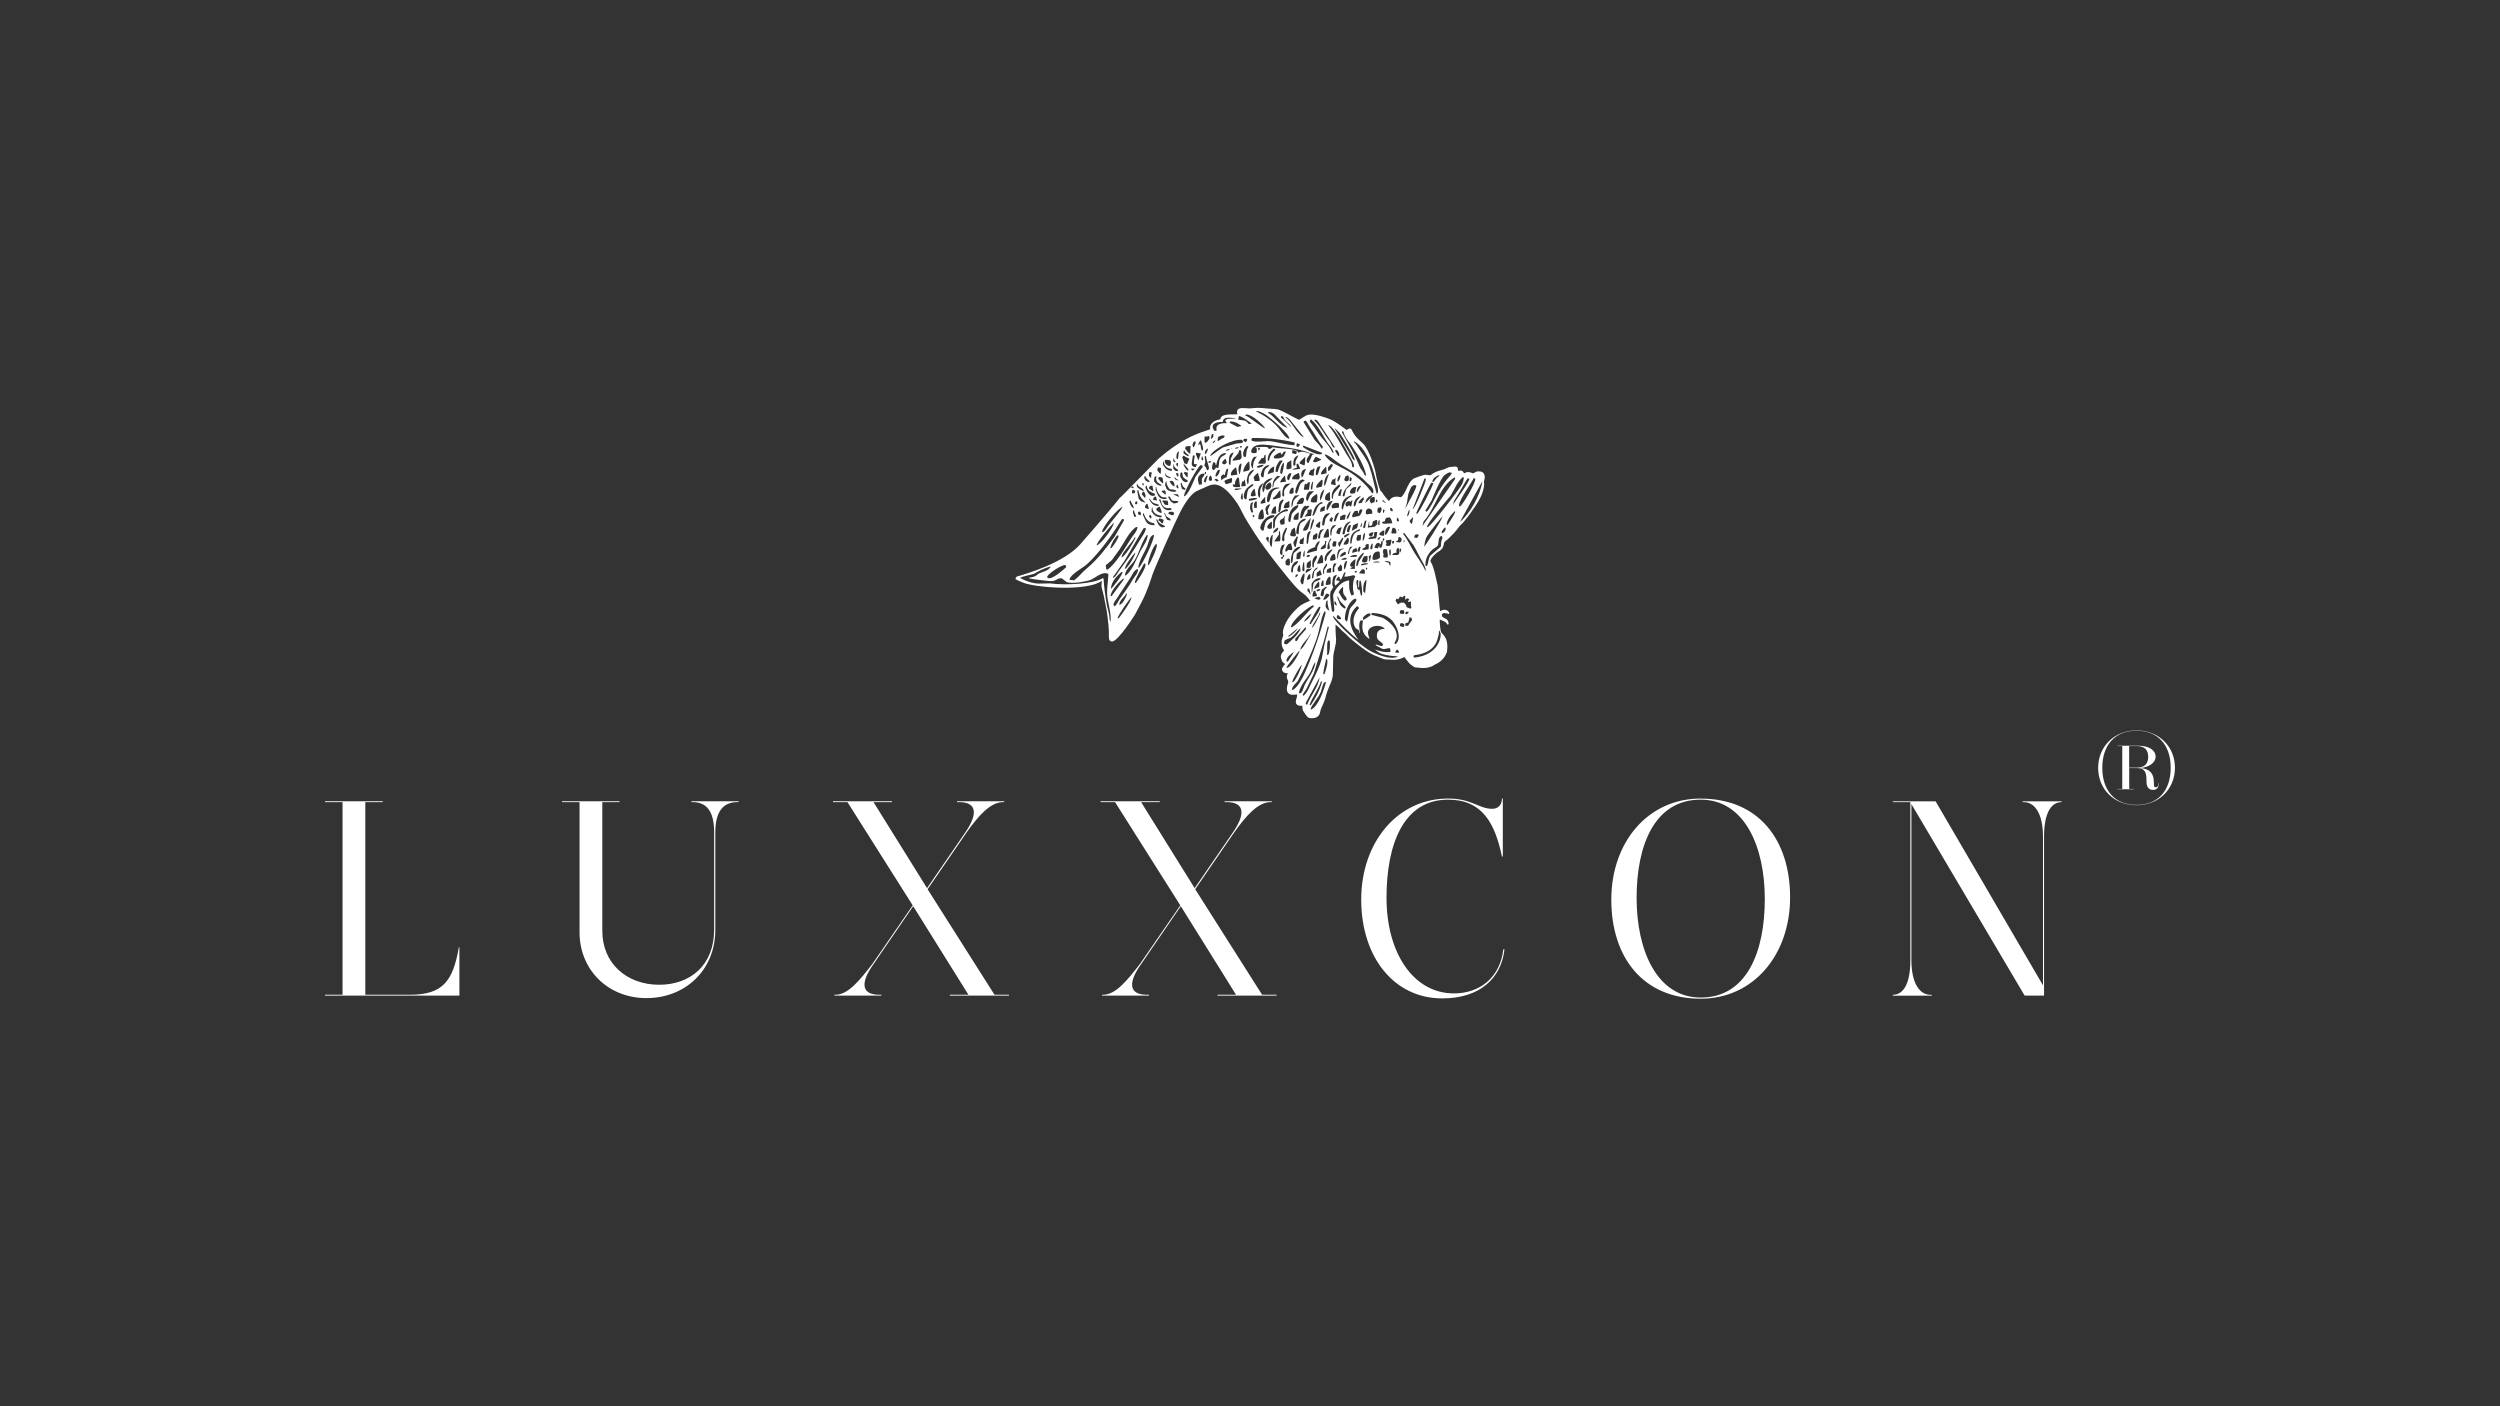 <?xml version="1.0" encoding="UTF-8"?>
<svg id="uuid-4c20c00c-86de-4f93-a8db-2cf8281a225c" data-name="Ebene 1" xmlns="http://www.w3.org/2000/svg" viewBox="0 0 500 281.25">
  <rect x="0" y="0" width="500" height="281.25" fill="#333333" stroke="none"/>
  <defs>
    <style>
      .uuid-172bc9e0-b4eb-41d5-bcc2-93caf48e5a1a {
        fill: #fff;
      }
    </style>
  </defs>
  <path class="uuid-172bc9e0-b4eb-41d5-bcc2-93caf48e5a1a" d="M73.06,160.42h3.5v-.17h-11.55v.17h3.5v38.53h-3.5v.17h26.87v-9.66h-.11c-1.17,6.77-3.22,9.49-9.77,9.49h-8.94v-38.53h0Zm70,6.11c0-4.22,1.55-6.11,4.44-6.11h.22v-.17h-9.44v.17h.22c2.89,0,4.33,1.89,4.33,6.11v19.37c0,7.22-4.83,11.05-10.99,11.05-6.5,0-11.38-4.27-11.38-10.77v-25.76h3.44v-.17h-11.49v.17h3.5v26.04c0,7.49,5.66,13.16,13.38,13.16s13.77-5.55,13.77-13.66v-19.43h0Zm32.81,32.42c-3.94,0-3.55-2.78-1.22-6.05l7.99-11.66,11.05,17.71h-3.72v.17h11.82v-.17h-2.89l-13.38-21.1,7.77-11.32c2.28-3.22,4.72-6.11,7.33-6.11h.22v-.17h-9.44v.17h.39c3.94,0,3.55,2.78,1.28,6.05l-7.66,11.16-10.71-17.21h3.72v-.17h-11.82v.17h2.89l13.05,20.65-8.1,11.77c-2.44,3.11-4.77,6.11-7.33,6.11h-.22v.17h9.38v-.17h-.39Zm53.52,0c-3.94,0-3.55-2.78-1.22-6.05l7.99-11.66,11.05,17.71h-3.72v.17h11.82v-.17h-2.89l-13.38-21.1,7.77-11.32c2.28-3.22,4.72-6.11,7.33-6.11h.22v-.17h-9.44v.17h.39c3.94,0,3.55,2.78,1.28,6.05l-7.66,11.16-10.71-17.21h3.72v-.17h-11.82v.17h2.89l13.05,20.65-8.1,11.77c-2.44,3.11-4.77,6.11-7.33,6.11h-.22v.17h9.38v-.17h-.39Zm47.91-19.37c0-10.82,3.44-19.65,12.32-19.65,6.88,0,9.38,4.77,10.77,11.38h.17v-11.6h-.17c0,1.22-.72,2.05-1.94,2.05-2.72,0-4.05-2.05-8.83-2.05-10.1,0-17.38,8.72-17.38,20.21s6.55,19.76,16.21,19.76c7.61,0,11.82-4.11,12.44-9.83h-.22c-.67,5.72-4.77,8.83-9.88,8.83-8.16,0-13.49-8.16-13.49-19.1h0Zm62.84-19.87c-10.55,0-17.88,8.72-17.88,20.21s6.27,19.82,17.88,19.82c10.55,0,17.88-8.77,17.88-20.26s-6.27-19.76-17.88-19.76h0Zm0,39.8c-8.77,0-12.82-9.44-12.82-19.93s3.55-19.65,12.82-19.65c8.77,0,12.82,9.38,12.82,19.87s-3.55,19.71-12.82,19.71h0Zm64.78-.39h3.89v-31.75c0-4.94,1.5-6.94,3.5-6.94v-.17h-7.77v.17h.28c1.94,0,3.78,2,3.78,6.94v29.7l-21.48-36.81h-8.55v.17h3.5v31.59c0,4.94-1.5,6.94-3.5,6.94v.17h7.77v-.17h-.28c-1.94,0-3.78-2-3.78-6.94v-31.2l22.65,38.3h0Z"/>
  <path class="uuid-172bc9e0-b4eb-41d5-bcc2-93caf48e5a1a" d="M434.99,153.54c0-4.27-3.27-7.46-7.68-7.46s-7.68,3.19-7.68,7.5,3.25,7.46,7.68,7.46,7.68-3.19,7.68-7.5h0Zm-.85,.02c0,4.43-2.4,7.42-6.84,7.42s-6.84-2.98-6.84-7.42,2.42-7.42,6.84-7.42,6.84,2.98,6.84,7.42h0Zm-3.38,2.78c0-1.64-.83-2.61-2.73-2.73,1.76-.14,3.09-1.06,3.09-2.26,0-1.31-1.3-2.2-3.42-2.2h-4.16v.06h.91v8.58h-.91v.06h3.21v-.06h-.91v-4.18h1.49c1.86,0,1.97,1.1,1.97,2.73,0,.97,.37,1.64,1.33,1.64,.81,0,1.1-.6,1.1-1.14v-.25h-.06v.25c0,.35-.19,.62-.5,.62-.44,0-.39-.37-.39-1.12h0Zm-4.93-7.13h1.53c1.72,0,2.28,.95,2.28,2.15s-.54,2.18-2.32,2.18h-1.49v-4.33h0Z"/>
  <path class="uuid-172bc9e0-b4eb-41d5-bcc2-93caf48e5a1a" d="M296.95,95.35v-.03c-.07-.95-.75-1.05-1.32-1.05-.3,0-.57,.16-.78,.28-.05,.03-.17,.1-.21,.11-.07,0-.18-.04-.33-.1-.28-.11-.65-.2-.97-.11-.15,.04-.29,.11-.4,.17-.04,.02-.09,.04-.13,.06l-.07-.13c-.1-.19-.24-.44-.58-.44-.04,0-.09,0-.16,.02-.06,.01-.16,.03-.35,.01-.14-.01,0-.56-.2-.7-.36-.24-.58-.07-1.17-.07-.24,0-.49,.05-.74,.16-.26,.11-.48,.22-.65,.31-.18,.06-.4,.13-.65,.19-.65,.15-1.45,.45-1.99,.91l-.11,.05c-.13,.05-.17,.07-.21,.07-.05,0-.13-.02-.3-.06-.12-.03-.25-.04-.4-.04h-.06s-.08,0-.12,0c-.16,0-.33,.03-.49,.1-.36,.09-.73,.23-1.07,.36-.19,.08-.36,.15-.53,.2-.86,.29-1.46,1.68-1.75,2.35-.39,.88-.91,1.46-1.03,1.47-.68-.14-1.72-.33-2.36,.72-.01,.02-.03,.04-.04,.06-.19-.22-.39-.44-.59-.68-.59-.69-.73-1.17-1.04-1.33-.24-.33-.83-2.39-1.02-3.61-.11-.75-1.27-4.78-2.59-5.95-.22-.2-.47-.43-.74-.68-1.54-1.42-1.27-2.27-1.83-2.27l-.15,.02c-.19,.05-.34,.15-.46,.29-.94-.7-2.4-1.75-3.13-2.07-1.04-.46-3.14-1.15-4.37-1.02-.87,.09-1.89,1.1-2.1,1.02-.81-.32-3.29-1.87-4.27-2.07-.62-.12-2-.14-3.02-.26-1.09-.13-2.05,.07-2.54,.07-.98,0-2.31-.37-2.51,.56-.04,.16-.04,.37,.07,.61-.97,.09-2.9-.19-3.34,.71-.05,.1-.09,.19-.11,.3-.83,.14-1.63,.52-1.93,1.2-.11,.25-.13,.51-.05,.78-.31,.12-.66,.23-1.07,.37-2.19,.72-5.08,1.9-9.22,5.47-2.62,2.64-6.72,6.89-7.64,7.76l-.03-.03-.15,.17s-.08,.09-.09,.12c-.79,1-3.81,4.61-7.78,9.12-3.31,3.77-10.71,5.9-12.75,6.5,0,0-.36,.43-.18,.55,.18,.12,1.32,.59,1.32,.59,1.78,.8,6.68,1.15,9.28,1.08,2.02-.05,5.16-.3,6.61-1.38,0,.27-.03,.49-.06,.71-.07,.59,.19,1.04,.49,2.45,.5,2.38,.67,3.43,.79,4.71,0,.02,.25,1.62,.2,3.42,0,.31,.06,.52,.2,.67,.11,.12,.27,.18,.43,.18,1.19,0,4.56-5.33,4.59-5.39,.18-.38,.69-1.33,1.29-2.45,1.15-2.14,1.95-4.78,2.24-5.64,.42-1.25,4.39-10.23,5.53-12.45,1.23-2.39,2.35-3.67,3.25-4.15l1.74-.78c1.2-.48,2.9-1.87,6.38,3.19,.7,1.03,.99,2.04,2.32,4.15,.36,.57,.77,1.21,1.24,1.95,2.25,3.5,6.65,9,8.17,10.65,.67,.73,1.24,1.15,1.69,1.49,.11,.08,.22,.16,.28,.21,.14,.16,.76,.84,.88,1.05-.13,.06-.27,.13-.44,.2-.61,.27-1.36,.61-1.91,1.12-.75,.69-2.5,2.32-3.03,4.57-.18,.75,.12,.77-.02,1.18-.18,.51-.33,.92-.28,1.35-.01,.4,.08,.77,.26,1.13,.07,.13,.14,.24,.21,.34l.02,.03s-.02,.03-.03,.04c-.14,.17-.24,.31-.31,.43-.56,.62-.23,1.3-.06,1.68,.13,.28,.35,.42,.5,.52,.05,.03,.08,.05,.1,.07-.05,.08-.13,.18-.2,.26-.23,.27-.65,.76-.25,1.25,.29,.35,.75,.35,1.03,.35,0,0-.14,.17-.15,.23-.07,.27-.17,.64,.06,1.04q.22,.38,.09,.73c-.19,.53-.35,1.27-.1,1.75,.29,.55,.87,.55,1.06,.55,.15,0,.3-.01,.45-.03,.16-.02,.35-.03,.42-.02,0,.02,0,.06,0,.11-.02,.29-.06,.44-.12,.65l-.02,.07c-.08,.16-.11,.3-.11,.44-.06,.35,.05,.56,.16,.69,.21,.25,.52,.28,.73,.28,.08,0,.16,0,.23,0,.05,0,.1,0,.15,0,0,.08,.02,.2,.02,.25,.01,.29,.03,.64,.26,.93,.42,.54,.65,1.32,1.45,1.32,.58,0,.86-.01,1.29-.3,.63-.42,.51-1.13,.78-1.69,.32-.68,.67-1.45,.84-2.1,.1-.38,.2-.78,.35-1.19,.11-.31,.23-.6,.34-.89,.33-.82,.76-1.63,.79-2.62,.03-.77,.07-2.23,.08-3.3,0-1.23,.63-2.53,.56-3.68-.04-.58-.07-1.18-.1-1.77,0-.43,0-.83,0-1.19,.19,.17,.37,.32,.56,.47,.47,.52,.95,.98,1.47,1.39,.5,.52,.96,.98,1.47,1.38l.53,.42c1.32,1.05,2.68,2.14,4.28,2.71,.29,.11,.5,.2,.69,.29,.42,.19,.75,.34,1.47,.34,.07,0,.15,0,.27,0,.08,0,.17,0,.3,.02,.17,.01,.37,.03,.59,.03,.59,0,1.16-.12,1.73-.36,.14-.06,.26-.13,.37-.2,.01,0,.02,0,.03-.02,.05,.06,.12,.15,.23,.31,.05,.07,.09,.13,.15,.21,.31,.41,.74,.98,1.28,1.29,.2,.17,.37,.26,.55,.29,.07,.01,.23,.03,.43,.03,.4,.05,.92,.09,1.2,.09h.08c.91-.04,1.56-.24,2.2-.69,1.17-.52,1.97-1.34,2.39-2.47l.02-.07c.34-2.35-.49-3.2-1-3.72-.07-.07-.13-.13-.17-.19-.15-.21-.31-2.06-.27-2.56,.07,0,.68,.28,.92,.4,.24,.12,.34,.18,.54,.5,.2,.32,.31-.02,.3-.12-.06-.66-.32-.76-.56-.92-.24-.16-.52-.25-.66-.38-.19-.17-.11-.45-.06-.56,.14-.31,.78-.22,1.36-.02,.08,.03,.14-.56-.58-.8-.63-.21-1.1,.24-1.2,.24l-.06-.48c-.02-.22-.05-.37-.06-.57-.06-.9-.36-4.07-.37-4.13l-.02-.07c-.1-.32-.7-3.63-1.32-4.56-.06-.09-.09-.19-.1-.29,.14-.54,.79-1.22,1.34-1.64,.08-.06,.16-.11,.27-.18,.23-.15,.48-.31,.69-.56,.2-.24,.27-.49,.3-.64,.06-.14,.09-.3,.11-.48,.15-.43,.31-.38,.72-.76,.11-.1,.22-.2,.33-.31,.64-.63,1.3-1.27,1.84-2.05,.37-.54,.8-.8,1.2-1.32,.4-.53,.82-1,1.2-1.56,1.04-1.52,2.4-3.21,2.71-5.35,0-.07,.03-.17,.05-.29l-.06-.63c.07-.29,.13-.58,.18-.9v-.06h0Zm-61.24-5.07s.06,.06,.09,.09c-.13,.42-.1,.99-.24,1.49h-.05c-.08-.08-.15-.16-.23-.24,0-.08,0-.16,0-.23,0-.57,.11-.82,.43-1.12m-13.35,21.77l1.54-2.14c1-1.47,1.88-3.49,3.32-4.51,.09,.02,.19,.03,.28,.05v.05c-.11,.82-.91,1.59-1.31,2.23-1.09,1.77-3.1,5.16-4.73,6.23-.08-.05-.16-.09-.23-.14-.02-.2,.02-.43-.09-.61v-.14c.41-.34,.81-.68,1.21-1.02m-.27-2.47c.17-.81,.85-2.02,1.41-2.51,.21,.04,.14,0,.23,.14,.1,.25-1.27,2.45-1.55,2.47l-.09-.09h0Zm4.5-7.12c.02-.12,.03-.25,.05-.37h.14c.11,.44,.27,.78,.46,1.12-.08,.08-.16,.16-.24,.23-.05-.03-.09-.06-.14-.09-.09-.29-.18-.59-.28-.89m5.97-3.01c.27,.06,.55-.01,.79,.1v.14c-.06,.05-.12,.09-.19,.14-1.45,.05-1.52-.74-2-1.78v-.65s.14,.09,.14,.09c.01,.69,.69,1.84,1.25,1.96m-.23-1.16c.12-.16,.46-.16,.65-.23,.03,.05,.06,.09,.09,.14,.11,.19,.16,.47,.09,.7h-.09c-.24-.21-.53-.37-.74-.61m-.57,2.7c-.01,.08-.03,.16-.05,.23-1.16-.05-1.4-.63-1.86-1.36v-.14c.33,.2,.45,.58,.74,.79,.35,.25,.81,.28,1.16,.42v.05h0Zm.19,.33c.16,.38,.48,.85,.37,1.31h-.04c-.34-.11-.77-.34-.98-.61v-.28c.22-.16,.34-.34,.65-.42m-1.73,1.77c.06,.22,.14,.34,.09,.56-.05,.01-.09,.03-.14,.05-.11-.11-.22-.22-.33-.33,.02-.09,.03-.19,.05-.28,.06-.03,.12-.06,.19-.09,.05,.03,.09,.06,.14,.09m.99-3.77l.23,.79h-.05c-.24-.09-.57-.04-.79-.14,.08-.19,.16-.37,.24-.56,.12-.03,.25-.06,.37-.09m-.23-.23c-1.01,.46-1.55-.84-1.86-1.5,.03-.25,.07-.38,.28-.47,.03,1.1,.79,1.29,1.58,1.64,.03,.11,.06,.22,.09,.33h-.09Zm-1.17,2.65c-.09,.02-.19,.03-.28,.05l-.51-.23c0-.4,.12-.52,.28-.74,.08-.02,.15-.03,.23-.05,.09,.33,.19,.65,.28,.98m-.74-2.19h-.09c-.21-.23-.39-.48-.6-.7,.03-.27,.08-.26,.19-.42,.05-.02,.09-.03,.14-.05,.08,.03,.16,.06,.23,.09,.13,.35,.29,.66,.14,1.07m0,.89l-.05,.09c-.28-.1-.56-.19-.84-.28-.1-.24-.33-.33-.42-.51-.09-.48-.18-.96-.28-1.45,.03-.25-.02-.21,.19-.28,.36,1.48,.5,1.54,1.39,2.43m-.89,2.56c-.06,.02-.12,.03-.19,.05-.12-.08-.25-.16-.37-.23,.02-.14,.03-.28,.05-.42,.11-.03,.22-.06,.33-.09,.2,.19,.26,.34,.18,.7m-1.09,4.42v.23c-.28,.7-2.18,3.87-2.76,3.81,.05-.97,2.22-3,2.67-4.05h.09Zm-2.77,6.98h.23c-.07,.66-1.82,2.93-2.29,3.35h-.05c.06-1.45,1.27-2.62,2.11-3.35m-.51-.19c-.35,.48-.56,1-1.03,1.35-.06-.03-.12-.06-.19-.09,.78-1.1,1.56-2.2,2.34-3.3,1.26-2.17,2.53-4.34,3.8-6.51,.12-.03,.25-.06,.37-.09,.44,.3-.93,2.14-1.22,2.65-1.21,2.1-2.67,4.1-4.07,6m3.32-3.72c-.15,.76-1.66,3.32-2.15,3.3,.04-.71,1.67-2.94,2.15-3.3m-.19,1.58c1.01-1.6,1.37-3.65,2.49-5.12,.05,.03,.09,.06,.14,.09-.05,1.06-.84,2.09-1.27,2.84-.96,1.72-1.63,4-3.09,5.21-.06-.01-.13-.03-.19-.05,.11-1.25,1.35-2.07,1.92-2.97m2.57-2.97c.28-.73,.43-1.74,1.08-2.09l.14-.05s.06,.06,.09,.09c0,1.13-2.39,5.93-3,6.51-.05-.03-.09-.06-.14-.09,.22-1.55,1.29-2.96,1.83-4.37m-.91-6.15c.02-.09,.03-.19,.05-.28h.14c.37,1.18,.94,1.82,2.04,1.96,.05,.09,.09,.19,.14,.28-.03,.05-.06,.09-.09,.14-1.79-.05-1.64-.96-2.28-2.1m1.73-.65c.03-.31,.06-.62,.1-.93h.05c.06,1.19,.8,1.66,1.9,1.78v.05c-.03,.09-.06,.19-.09,.28-1.15-.11-1.43-.45-1.95-1.17m1.58,1.36c.26,.03,.7,.18,.88,.33-.17,.26-.08,.38-.19,.65h-.23c-.21-.22-.34-.43-.65-.56,.03-.27,.08-.26,.19-.42m-.08-3.68c.05-.06,.09-.12,.14-.19,.05,.03,.09,.06,.14,.09,.27,.91,.34,1.48,1.25,1.73,.41,.11,.7-.19,.93,.1v.23c-1.69,.47-1.94-1.07-2.46-1.97m1.81,1.03c-.38,0-.58-.05-.79-.19-.04-.33-.16-.37-.37-.51,.03-.08,.06-.15,.09-.23,.33,.02,.65,.03,.98,.05,.05,.3,.17,.59,.09,.89m-.32-3.31c-.09-.23-.19-.47-.28-.7,.02-.27,.07-.54,.19-.7,.01-.03,.03-.06,.05-.09,.01,.01,.03,.03,.05,.05-.05,.66,.32,1.17,.65,1.59,.48-.01,1.11,.07,1.3,.28-.01,.05-.03,.09-.05,.14-.67,.21-1.66-.1-1.91-.56m.8-2.05c-.35-.08-.61-.18-.93-.38-.05-.16-.09-.31-.14-.47v-.14s.06,.03,.09,.05c.21,.61,.68,.46,1.07,.84-.03,.03-.06,.06-.09,.09m.79,1.63h-.04c-.51-.25-.64-.55-.93-1.03,.58-.35,1.03,.15,.97,1.03m.37-.03c0-.07,.03-.13,.1-.2,.02-.06,.03-.12,.05-.19,.19,.21,.27,.39,.28,.79-.25-.01-.23,0-.33-.14-.06-.11-.1-.19-.1-.27m.2-1.18c-.16-.08-.31-.16-.47-.24-.01-.06-.03-.12-.05-.19v-.19s.09,.06,.14,.09c.15,.31,.41,.31,.65,.51h-.28Zm-.23-1.26v-.14s.06-.06,.09-.09c.11,.03,.22,.06,.33,.09,.01,.19,.03,.37,.04,.56-.05,.03-.09,.06-.14,.09-.22-.14-.19-.29-.32-.51m.1-2.19l.23-.05s.03,.03,.05,.05c-.02,.23-.03,.47-.05,.7-.06-.05-.12-.09-.19-.14-.05-.17-.04-.14-.14-.23,.03-.11,.06-.22,.09-.32m-.6-.93h.09c.02,.37,.12,.4,.28,.61v.14h-.14s-.32-.28-.32-.28c.03-.15,.06-.31,.09-.46m-.05,1.07c.08,.61,.5,.91,.93,1.17v.28c-.19-.03-.37-.06-.56-.09-.12-.14-.25-.28-.37-.42-.02-.31-.03-.62-.04-.93h.05Zm-1.68-.8c.25-.05,.88,0,1.12,.14,.03,.14,.06,.28,.09,.42-.05,.2-.09,.4-.14,.61-.08,.01-.16,.03-.23,.04-.52-.15-.62-.32-.88-.7,.01-.17,.03-.34,.05-.51m-.37,.28h.09c.1,.87,.65,1.49,1.63,1.5,.02,.12,.03,.25,.04,.37-.03,.01-.06,.03-.09,.04-.91-.12-1.36-.58-1.72-1.26,.02-.22,.03-.43,.05-.65m.03,4.29s-.09,.06-.14,.09c-.38-.29-.6-.54-.88-.94,.08-.48,.54-.28,.88-.14,.05,.32,.09,.65,.14,.98m-1.06-3.08c.2,.05,.4,.09,.6,.14-.02,.39-.03,.78-.05,1.16-.36-.12-.46-.47-.7-.7,.05-.2,.09-.4,.14-.61m-.29,1.82c-.3,.99,.39,1.4,.97,1.68v.14s-.03,.03-.05,.05c-.8-.07-1.01-.42-1.39-.89,0-.09-.01-.2-.01-.29,0-.41,.1-.78,.48-.69m-.8,1.91c.06,.33,.12,.65,.18,.98-.05,.02-.09,.03-.14,.05-.25-.17-.49-.34-.74-.52,.02-.09,.03-.19,.05-.28,.06-.08,.13-.15,.19-.23,.14-.02,.28-.03,.42-.05,.02,.02,.03,.03,.05,.05m-.69-2.75c.19,.02,.37,.03,.56,.05-.12,.35-.19,.74-.14,1.12-.25-.09-.29-.3-.46-.47,.02-.23,.03-.47,.05-.7m-.93,.79c.06,.02,.12,.03,.19,.05,.18,.54,.53,.61,.84,.98-.03,.06-.06,.12-.09,.19-.31-.11-.44-.13-.7-.33l-.23-.37c-.01-.09-.03-.19-.05-.28,.02-.08,.03-.16,.05-.23m-.38,1.4c.08,.03,.16,.06,.23,.09-.02,.12-.03,.25-.05,.37h-.05s-.06-.03-.09-.05c-.04-.09-.09-.19-.14-.28,.03-.05,.06-.09,.09-.14m-1.17,.18s.09,.03,.14,.05c.28,.76,1.14,.59,1.3,1.45-.19-.05-.18-.06-.28-.19-.49-.17-.72-.42-1.07-.7-.03-.15-.06-.31-.09-.47v-.14h0Zm.03,3.5s.06,.06,.09,.09c-.02,.14-.03,.28-.05,.42-.09,.02-.19,.03-.28,.05-.05-.05-.09-.09-.14-.14,.03-.27,.1-.32,.23-.47,.05,.02,.09,.03,.14,.05m-.37-1.73c-.16,.05-.31,.09-.47,.14-.03-.03-.06-.06-.09-.09l-.05-.19c.02-.09,.03-.19,.05-.28,.03-.06,.06-.12,.09-.19,.33,.02,.33,.1,.51,.24-.02,.12-.03,.25-.05,.37m-.74-1.17l.24-.14,.23,.14c-.02,.08-.03,.16-.05,.23h-.05c-.12-.03-.25-.06-.37-.1v-.14h0Zm-.15,2.7c.15,.55,.69,1.12,.65,1.54h-.05c-.53-.35-.53-.52-.79-1.17,0-.06,0-.11,0-.15,0-.14,.02-.16,.19-.22m-1.59,1.26v.04c-.83,1.39-1.96,2.54-2.9,3.81-.27,.37-.73,1.25-1.22,1.21,.17-1.2,3.11-4.67,4.12-5.06m-1.78,3.21h.05c-.14,1.02-2.63,4.34-3.46,4.51,.08-.72,2.84-4.01,3.42-4.51m-5.29,8.23c2.68-2.54,4.98-5.82,6.97-9.02,.12,.03,.25,.06,.37,.09v.19c-.61,1.07-1.22,2.14-1.83,3.21-1.72,2.34-3.43,4.62-5.66,6.46-.86,.71-1.56,1.67-2.48,2.32-.31-.03-.62-.06-.93-.1,.18-1.12,2.69-2.34,3.55-3.16m-4.33,.22c.04,.14,.09,.28,.14,.42-.62,.5-2.91,2.67-3.73,2.13l-.09-.19c.1-.62,3.01-2.53,3.69-2.37m8.91,11.4c-.12-.59-.14-.84-.14-.84,.07-.42-.4-1.86-.5-2.43-.33-1.77-.64-4.36-.64-4.92,0-.56-.1-.72-.36-.49-1.81,1.02-7.17,1.39-10.41,.95-.06,0-2.14,.04-2.14,.04-1.27,.02-2.94-.59-3.82-1.13,.25-.29,2.37-.65,2.83-.85,.4-.25,2.02-1.17,3.27-1.42-.23,.8-1.89,1.14-2.37,1.4-.47,.26-.48,.63-1.73,.79-1.25,.16,2.13,.52,3.12,.63,.02-.02,.92,.17,1.58,.04,.59-.12,.86-.6,1.63-.51,0,0,.7,.5,.98,.75,1.16,.43,3.71-.12,4.57-.36,1.03-.28,2.53-1.96,3.78-1.25-.05,1.65-.43,3.27-.16,4.94,.25,1.5,.9,3.87,.5,4.66m.3-5.17c-.06-.02-.13-.03-.19-.05h0c0-1.05,1.93-3.1,2.57-3.49h.05v.23c-.81,1.1-1.62,2.2-2.43,3.3m1.43,4.43h-.23c.07-.6,2.34-3.88,2.81-4.23-.15,.96-1.99,3.46-2.58,4.23m.1-2.7c.06-.98,1.06-1.5,1.41-2.28h.09v.28c-.18,.6-.93,2.04-1.5,2m2.77-5.16c-.79,1.44-1.71,2.62-2.62,3.91-.36,.5-.6,1.2-1.08,1.58-.08-.11-.15-.22-.23-.33,.06-.55,.54-1.03,.8-1.44,.87-1.42,1.82-2.74,2.67-4.09,.39-.63,.63-1.41,1.4-1.63,.02,.02,.03,.03,.05,.05-.02,.89-.65,1.34-.98,1.96m.51,.79c-.06-.02-.12-.03-.19-.05,.1-.84,1.42-3.01,1.87-3.86,.06,.02,.13,.03,.19,.05,.03,.05,.06,.09,.09,.14,.19,.55-1.59,3.38-1.97,3.72m2.62-3.58s-.09-.03-.14-.05c-.02-.03-.03-.06-.04-.09,.11-1.08,1.03-3.68,1.69-4.1,.03,.05,.06,.09,.09,.14,.21,.57-1.28,3.65-1.6,4.1m3.24-7.68s-.06,.03-.09,.05c-.19,.05-.4,.13-.61,.04-.64-.3-.7-.74-1.02-1.35,.02-.09,.03-.19,.05-.28,.05,.03,.09,.06,.14,.09,.25,.78,.83,.97,1.53,1.31v.14h0Zm1.12-1.25c-.37,0-.53-.06-.75-.19-.18-.44-.37-.87-.55-1.31h.14c.09,.2,.18,.41,.28,.61,.25,.35,.82,.34,.93,.84-.01,.01-.03,.03-.04,.04m.56-1.02c-.49-.01-.68-.18-1.02-.33,.05-.11,.09-.22,.14-.33,.62-.04,.76-.18,1.02,.24-.05,.14-.09,.28-.14,.42m.99-2.75c-.03,.06-.06,.12-.09,.19-.28,.09-.43,.18-.84,.19-.63-.3-.77-.68-1.11-1.26,.1-.15,.05-.12,.28-.14,.7,1.27,.49,.72,1.77,.98v.05h0Zm.09-.93c-.43-.2-.8-.33-1.16-.56,.33,.02,.65,.03,.98,.05,.08,.17,.15,.34,.23,.51h-.05Zm56.82-3.97h.09s.03,.09,.05,.14c.1,.37-.21,1.06-.38,1.4-.4,.81-6.73,9.1-6.93,8.49-.19-.61,4.2-5.69,4.68-6.26,.8-1.27,1.35-2.83,2.48-3.77m-4.06,7.9c-.3,1.02-3.67,6.2-3.67,6.01s.12-.96,.36-1.68c.24-.72,3.38-4.58,3.31-4.33m2.52-7.53c-2.01,2.86-3.93,5.7-6.07,8.75l-.48,.72,.24-.96c2.49-2.8,3.08-6.94,6.21-8.83,.03,.11,.07,.21,.11,.32m-2.14-.75c.75-.56,.9-.47,.98-.56l.47,.09c.09,.45-1.53,1.39-3.32,5.03-1.02,2.07-1.66,2.8-1.74,2.77l-.23-.2c-.02-.06,1.29-2.05,1.28-2.11,.02-.09,1.8-4.47,2.56-5.02m-2.24,.74c.1-.22,.9-.71,1.17-.76,.02,.03,.03,.06,.05,.09,.01,.11-.74,.61-.72,.72-.21,.13-.29,.53-.59,.59-.05-.03-.09-.06-.14-.09,.02-.09,.22-.46,.24-.55m-.42,.79c.14,.02,.28,.03,.42,.05v.05c-.22,.76-2.69,5.69-3.25,6.1-.06-.01-.12-.03-.19-.05,.12-.56,2.7-5.71,3.01-6.15m-2.5,10.57c-.11,.16-.22,.31-.33,.47-.19-.03-.37-.06-.56-.09,.01-.29,.08-.38,.19-.56,.23-.07,.32-.12,.56-.09,.05,.09,.09,.19,.14,.28m1.16-11.46h.14c.05,.06,.09,.13,.14,.19,.02,.48-2.3,6.13-2.65,5.97,.1-.26,2.27-5.9,2.37-6.16m-2.27,7.7s-.06,.6-.18,1.14c-.12,.54-.3,.12-.48-.18-.18-.3,.3-.48,.66-.96m-1.56-1.74c.12-.36,.36-1.08,.48-2.17,.12-1.08,.36-1.14,.54-1.74,.18-.6,.9-.9,1.14-.6,.24,.3-1.44,3.13-1.5,3.31,0,0-.78,1.56-.66,1.2m.84,.48c0,.84-.54,1.44-.48,1.02,.06-.42,.48-1.62,.48-1.02m-2.53,1.42c.06,.01,.12,.03,.19,.05,.12,.24,.28,.35,.18,.7-.12-.02-.25-.03-.37-.05v-.7h0Zm.22,2.42s.03-.09,.05-.14c.03,.02,.06,.03,.09,.05l-.05,.47v-.09c-.03-.09-.06-.19-.09-.28m0,2.1c.03-.2,.06-.4,.09-.6,.06-.03,.12-.06,.19-.09,.14,.09,.28,.19,.42,.28,.02,.3,.02,.4-.05,.65-.09,.06-.19,.12-.28,.19-.25-.03-.5-.06-.75-.1v-.14c.13-.06,.25-.12,.38-.19m.65,1.87c-.06,.19-.13,.37-.19,.56-.04-.06-.09-.12-.14-.19,.02-.19,.03-.37,.05-.56,.03-.02,.06-.03,.09-.05,.05,.03,.09,.06,.14,.09,.02,.05,.03,.09,.05,.14m-3.82,13.6c-.71-.19-1.43-.38-2.14-.57,.01-.12,.03-.25,.05-.37,2.73,.11,4.17,1.05,5.02,3.04,.43,1.01,.7,2.47-.29,3.21-.06-.06-.12-.12-.19-.19,.11-.3,.34-.59,.42-.98,.4-1.94-1.74-3.62-2.88-4.16m-8.9-.54c.29,.16,.54,.41,.7,.7-.02,.06-.03,.12-.05,.19-.35,.01-.55-.03-.75-.14-.03-.12-.06-.25-.09-.37,.06-.12,.12-.25,.19-.37m-.32-1.96c-.09-.05-.19-.1-.28-.14-.01-.12-.03-.25-.04-.37,.02-.09,.03-.19,.05-.28h.05s.09,.09,.14,.14c.09,.25,.19,.5,.28,.75-.06-.03-.12-.06-.19-.09m.24-1.49c.01-.11,.03-.22,.05-.33,.02,.03,.03,.06,.05,.09l.46,.93c.37,.39,.74,.78,1.11,1.17-.01,.09-.03,.19-.05,.28h-.23c-1.09-.7-.83-.99-1.39-2.15m1.26-.74c.08,.26,1.2,1.2,.23,1.35-.64-.52-.75-1.01-1.21-1.73,.18-.3,.53-.91,.89-1.02,0,.47-.06,.92,.09,1.4m.26,5.03c0-1.7,.86-3.47,1.97-4.09h.14c.06,.05,.13,.09,.19,.14v.23c-.26,.67-1.07,1.11-1.36,1.86-.15,.38-.38,2.18-.52,2.38-.23-.13-.27-.26-.42-.47v-.05h0Zm-2.12-9.87c.02,.18,.03,.34-.04,.5-.09-.02-.19-.03-.28-.05,0-.11,0-.22,0-.32,0-.57,.06-1.06,.29-1.4,.16,.01,.31,.03,.47,.05l-.42,.74c-.04,.17-.02,.32,0,.47m-1,8.24c-.06-.05-.12-.09-.19-.14-.27-.14-.4-.4-.56-.65,0-.05,0-.09,0-.14,0-.41,.05-.8,.19-1.07,.05-.03,.09-.06,.14-.09,.03,.03,.06,.06,.09,.09-.15,.59,.21,1.42,.32,2m-.88-2.24c-.12-.02-.25-.03-.37-.05,.2-.39,.41-.77,.61-1.16,.35,0,.52,.07,.65,.28-.21,.49-.52,.62-.89,.93m-2.63,5.68c.37-1.17,1.21-1.96,1.59-3.07h.09v.23c-.37,.69-1.1,2.45-1.69,2.84m-.18-.79l-.28-.09c.28-.6,1.56-3.09,1.97-3.4,.08,.02,.16,.03,.23,.05v.05c-.18,1.02-1.45,2.45-1.92,3.4m-1.07,.6s.06,.09,.09,.14v.28c-.44,.49-.87,.99-1.31,1.49-.22,.28-.28,.66-.56,.88-.09-.03-.19-.06-.28-.09v-.37c.69-.77,1.37-1.55,2.06-2.32m-.32-1.07c.2-.53,1.06-1.41,1.54-1.67-.31,.73-.85,1.32-1.54,1.67m-.72,5.59c.19-1.2,1.51-2.04,1.97-3.12h.09v.05c-.38,.65-1.47,2.78-2.06,3.07m.32,2.98c-.18,.88-1.19,3.05-1.78,3.53l-.14-.14c.06-.47,1.58-3.15,1.92-3.4m3.58-13.04c-.37,.16-.81-.14-1.07-.28,.31-.09,.62-.19,.93-.28,.11,.12,.22,.25,.32,.37-.06,.06-.13,.12-.19,.19m-3.93-11.1c-.05-.09-.09-.19-.14-.28l.19-.61c.33-.08,.45-.23,.65-.42,.03,.01,.06,.03,.09,.05-.05,.42-.1,.84-.14,1.26h-.65Zm.23,1.54c-.06,.47-.13,.93-.19,1.4-.22,.05-.43,.09-.65,.14-.05-.05-.09-.09-.14-.14,.03-.34,.06-.68,.1-1.02,.26-.12,.36-.26,.56-.42,.11,.02,.22,.03,.32,.05m-2.59-6.39c.16-1.47,.63-2.52,1.83-2.93,.08,.05,.16,.09,.23,.14-.25,.75-1.09,1.02-1.4,1.77-.08,.47-.16,.93-.24,1.4-.16,.18-.24,0-.37-.09v-.05l-.05-.23h0Zm-2.61,.18c-.06,.2-.06,.44-.06,.68,0,.31,0,.61-.13,.76-.05,.05-.09,.09-.14,.14l-.09-.05v-1.72c.19-.73,1.94-2.03,2.72-2.14,.08,.06,.15,.13,.23,.19v.23c-1.21,.02-2.23,.94-2.52,1.9m1.87-.97v1.58c-.1,.06-.19,.12-.29,.19h-.51c-.02-.24-.06-.39-.19-.52,.14-.68,.54-.51,.79-.84,.05-.14,.09-.28,.14-.42h.05Zm-1.27,2.42c-.03,.63-.57,.9-1.07,1.02,.18-.58,.49-.81,.98-1.07,.03,.02,.06,.03,.09,.05m-2.03-3.05c.05,.15,.11,.29,.08,.43-.05,.01-.09,.03-.14,.05-.11-.08-.22-.16-.32-.23,0-.33-.04-.61-.18-.79,.02-.68,.42-1.02,.98-1.16v.05c-.16,.34-.31,.68-.47,1.02-.07,.27,0,.47,.06,.64m-2.6-6.33c-.06-.03-.12-.06-.19-.09,.02-.27,.03-.3-.14-.47,.11-.63,.6-.71,.8-1.07,.03,.02,.06,.03,.09,.05,.09,.52,.48,1.11,.27,1.58h-.84Zm.13,2.89c-.28,.15-.67,.26-1.02,.09,.05-.72,.31-.99,.7-1.44,.03,.02,.06,.03,.09,.05,.08,.44,.15,.87,.23,1.31m-1.79-9.89c.09,.02,.19,.03,.28,.05v.19c-.4,.5-.33,1.09-.47,1.91-.22,.06-.32,0-.51-.1-.01-.23-.03-.47-.04-.7,.14-.6,.37-1,.75-1.35m-.74-1.12c.05-.11,.09-.22,.14-.32h.61s.03,.06,.05,.09c-.03,.3-.1,.42-.28,.56-.27-.06-.36-.17-.51-.33m1.11,4.2s.06,.03,.09,.05c.02,.68,.21,1.33-.05,1.72-.34,.09-.69,.18-1.03,.28-.05-.03-.09-.06-.14-.09,.14-.77,.61-1.54,1.12-1.95m1.16,1.59c-.34,.43-.69,.87-1.03,1.3-.27,.52,0,1.33-.33,1.68h-.04c-.06-.28-.12-.56-.18-.84,.19-1.06,.53-1.97,1.59-2.14m8.03-5.38v.04c-.03,.17-.06,.34-.09,.51-1.27-.09-2.99-.5-4.33-.76-1.39-.27-3.3,.33-4.24-.2-.01-.05-.03-.09-.04-.14,.06-.12,.12-.25,.19-.37,3.15-.02,5.8,.27,8.52,.91m-1.02-2.29s.06-.03,.09-.05c-.03,.02-.06,.03-.09,.05m-4.25,2.78c2.88,.46,5.75,.62,8.15,1.56,.37,.15,.77,.13,1.02,.37-.21-.04-.26-.03-.42,.05-.19,.48-.48,1.1-.75,1.63h-.19s-.03-.09-.05-.14c-.45-.59,.43-1.37,.61-1.72-.68-.18-1.74-.68-2.38-.19-.11-.13-.12-.27-.28-.37-.71-.47-3.31-.43-4.66-.71-.5-.11-.39,.38-.93,.28-.23-.04-.16-.2-.28-.28-.22-.15-2.28-.09-2.47,0,.09,.06,.19,.12,.28,.19,.02,.37,.03,.59-.05,.89-.03,.01-.06,.03-.09,.05-.52,.04-.76,.12-.98-.24,.09-1.41,1.83-1.6,3.45-1.34m5.59,.25c.03-.19,.06-.37,.09-.56,.03-.01,.06-.03,.09-.05,.29,.08,.61,.14,.51,.37-.11,.12-.22,.25-.33,.37-.12-.05-.25-.09-.37-.14m8.19,3.15c2.05,1.45,4.2,2.21,5.86,4.07,.48,.54,1.69,1.07,1.3,2.15h-.19c-1.13-1.75-2.99-3.33-4.78-4.4-1.68-1-3.75-1.64-4.74-3.32,.47-.19,2.13,1.19,2.56,1.5m-.41-2.19c.04-.21,.03-.17,.14-.28,.4,.14,.81,.82,.6,1.26h-.14c-.2-.33-.4-.65-.6-.98m8.34,13.77s.03,.09,.05,.14c.02,.23,.03,.47,.04,.7-.17,.17-.34,.34-.52,.51-.47,.06-.93,.12-1.4,.18,.08-.4,.16-.81,.24-1.21h.05c-.02,.36-.05,.58,.04,.88,.11-.02,.22-.03,.33-.04,.31-.15,.27-.45,.33-.84,.29-.14,.44-.29,.84-.32m-.22-3.68c.02-.09,.03-.19,.05-.28,.03-.05,.06-.09,.09-.14,.05,.02,.09,.03,.14,.05,.06,.2,.03,.36-.05,.51h-.05c-.06-.05-.12-.09-.19-.14m2.86,10.82s-.06-.03-.09-.05c-.03-.23-.06-.47-.09-.7,0-.04,0-.08,0-.11,0-.24,.04-.32,.19-.45,.03,.01,.06,.03,.09,.05,.03,.39,.14,1.02-.1,1.26m0,2.05c-.12-.16-.18-.49-.28-.65-.32-.08-.5-.09-.74-.24,.02-.03,.03-.06,.05-.09,.35,.02,.79,.06,1.02,.19,.04,.25,.09,.61-.05,.79m-.03-4.05c-.23,.11-.66,.03-.84-.05,.04-.24,.06-.2,.19-.32-.11-.2-.2-.44-.14-.7h.09c.33-.04,.65-.09,.98-.14v.33c-.07,.28-.06,.74-.28,.88m.01-3.68c-.11,.33-.57,1.31-.84,1.53-.05-.03-.09-.06-.14-.09,0-.06,0-.12,0-.18,0-.77,.23-1.14,.75-1.4,.08,.03,.16,.06,.23,.09v.05h0Zm-.57,4.47c.02,.62,.29,1.16,.04,1.58h-.7c-.05-.06-.09-.13-.14-.19,.07-.28,.15-.51-.04-.84,.01-.16,.03-.31,.05-.47,.15-.32,.53-.17,.79-.09m-2.9,1.99c-.01-.06-.03-.13-.05-.19,.11-.84,.27-1.35,1.22-1.44,.08,.05,.16,.09,.23,.14,.03,.34,.06,.69,.09,1.03-.18,.4-1.1,.67-1.49,.46m1.4,.47v.05l-.05,.05c-.42,.01-.84,.03-1.26,.04,.26-.27,.9-.28,1.31-.14m.05-2.8s-.06-.09-.09-.14c-.02-.11-.03-.22-.04-.33-.09,.19-.19,.37-.28,.56-.16-.02-.31-.03-.47-.05l-.23-.14c.13-.25,.25-.49,.38-.74,.24-.09,.37-.2,.65-.14,.03,.11,.06,.22,.09,.33,.06-.05,.12-.09,.19-.14,.05-.19,.1-.37,.14-.56,.05-.02,.09-.03,.14-.05,.03,.02,.06,.03,.09,.05,0,.5-.1,1-.28,1.3-.09,.02-.19,.03-.28,.05m-2.81,4.32c.02-.12,.03-.25,.05-.37h.05c.06,.03,.12,.06,.18,.09v.05c-.07,.24-.06,.26-.28,.23m.13,2.19c-.1,.85-.19,1.71-.29,2.56-.05-.04-.09-.09-.14-.14-.08-.08-.16-.16-.23-.23,0-.13,0-.26,0-.38,0-.83,.12-1.52,.57-1.9,.03,.03,.06,.06,.09,.09m-.97-2.99s-.09-.06-.14-.09c.03-.06,.06-.12,.09-.19,.39-.09,.78-.23,1.26-.14,.01,.05,.03,.09,.04,.14-.42,.09-.84,.18-1.26,.28m-5.85-7.29c-.16,.4-.15,1.01-.24,1.35-.05-.03-.09-.06-.14-.09-.01-.26-.03-.53-.04-.79,.04-.56,.27-.82,.52-1.16,.23-.05,.47-.09,.7-.14-.27,.28-.53,.56-.79,.84m.23,2.42c.19,.02,.37,.03,.56,.05v.05c-.04,.28-.02,.81-.19,.98h-.42c-.06-.05-.12-.09-.19-.14v-.07c0-.39,.09-.62,.24-.86m-1.9,6.22c.02,.14,.03,.25-.03,.35-.05-.03-.09-.06-.14-.09-.02-.09-.03-.19-.05-.28v-.05c0-.94,.39-1.08,.66-1.67,.06,.01,.12,.03,.19,.05-.02,.64-.45,.81-.61,1.26-.06,.16-.04,.31-.02,.44m-3.5-5.86c.06-.96-.05-1.89,.52-2.33,.11-.02,.22-.03,.33-.05v.05c-.5,1.01-.36,1.21-.57,2.47-.14,0-.09,0-.23-.05-.02-.03-.03-.06-.05-.09m.04,2.52c.2-.11,.37-.23,.51-.14,.05,.03,.09,.06,.14,.09-.01,.05-.03,.09-.05,.14-.21,.11-.37,.22-.61,.19v-.28h0Zm.72-5.17v-.02c0-.75,.22-1.58,.52-2.08h.14s.06,.09,.09,.14c-.09,.28-.53,1.89-.66,2l-.09-.05h0Zm-5.25-7.23c.02,.21,.03,.41-.04,.55-.09-.02-.19-.03-.28-.05-.01-.09-.03-.19-.05-.28,0-.06,0-.12,0-.18,0-.88,.25-1.62,.75-1.96,.31-.04,.62-.09,.93-.14v.05s-.06,.03-.09,.04c-.38,.38-.97,.71-1.17,1.25-.09,.24-.07,.48-.05,.7m-.78-4.19c0-.76,.27-1.67,.71-2.01h.04c.02,.97-.21,1.45-.38,2.24-.26,.04-.24,0-.37-.19v-.03h0Zm-.51-.15h-.42s0-.01,0-.02c0-1.09,.38-1.62,.85-2.22,.32-.02,.4-.13,.56,.05-.51,.69-.69,1.16-.99,2.19m1.44,.75h.05c-.01,.55,.11,.8,.18,1.21-.41,.04-.81,.09-1.21,.14,.2-.56,.58-1,.98-1.35m.15-4.57c-.24,.2-.15,.37-.33,.65-.27,.43-1.57,.62-2.05,.41,.03-.14,.06-.28,.09-.42,.36-.24,.86-.73,1.35-.65,0,.25,.01,.25,.14,.37,.05-.03,.09-.06,.14-.09,.07-.33,.26-.5,.61-.56,.01,.02,.03,.03,.05,.05v.23h0Zm-2.09-.56c-.39,.35-.81,.84-1.03,1.35-.06,.25-.13,.5-.19,.74-.1,.12-.16,.05-.28,.05,0-.03,0-.06,0-.1,0-1.18,.58-1.7,1.17-2.28h.23s.06,.06,.09,.09v.14h0Zm-.24,3.31s.03,.03,.05,.05c-.03,.37-.06,.75-.1,1.12-.55,.03-.81,.26-1.26,.37,.2-.68,.63-1.34,1.31-1.53m.65,1.87c.2,.01,.4,.03,.61,.05-.46,.44-.98,.76-1.26,1.39-.06,.31-.13,.62-.19,.93-.03-.05-.06-.09-.09-.14,0-.03,0-.07,0-.1,0-1.05,.37-1.65,.94-2.13m.6,2.89c.01,.59,.16,1.14,0,1.44-.53,.07-1,.42-1.49,.32,.01-.09,.03-.19,.05-.28,.65-.33,.86-1.05,1.4-1.49h.05Zm.46,1.82c.08,.03,.16,.06,.23,.09-.16,.31-.31,.62-.47,.93-.19,.73,0,1.18-.47,1.58-.05-.03-.09-.06-.14-.09,.13-1.25-.02-2.02,.85-2.51m1.76-6.96c.03,.28,.05,.55-.01,.72-.39,.1-.56,.29-.98,.14v-.07c0-.48,.06-.99,.24-1.28,.41-.06,.35-.27,.7-.37,.01,.03,.03,.06,.05,.09-.04,.24-.02,.51,0,.77m.03,1.74c-.15,.3-.33,1.2-.61,1.4-.05-.03-.09-.06-.14-.09-.05-.09-.09-.19-.14-.28h0c0-.49,.33-1.28,.89-1.02m.08,2.84c.09,.01,.19,.03,.28,.05,.02,.05,.03,.09,.05,.14v.84c-.13,.15-.44,.27-.66,.19-.06-.03-.12-.06-.19-.09,.01-.51,.24-.87,.52-1.12m9.42-.62c.06,.03,.12,.06,.19,.09v.23c-.36,.54-.95,.97-1.26,1.58-.16,.3-.09,.73-.24,.98h-.05l-.05-.05c-.02-.11-.03-.22-.05-.33v-.08c0-1.4,.73-1.77,1.45-2.43m-.32-.65h0c0-.58,.2-1.05,.52-1.3,.03,.02,.06,.03,.09,.05,0,.46-.19,1.08-.47,1.3-.05-.01-.09-.03-.14-.05m-1.56,12.86c.04,.21,.08,.41,.03,.55-.05,.15-.15,.14-.33,.19-.05-.03-.09-.06-.14-.09,0-.05,0-.09,0-.14,0-.99,.29-1.28,.61-1.91h.14s.03,.03,.04,.05c-.06,.34-.29,.4-.37,.65-.08,.22-.03,.47,.01,.7m-1.22-1.64c.11-.53,.46-1.26,.75-1.68,.08-.02,.16-.03,.23-.05,.09,.2,.21,1.47,.09,1.68-.4,.09-.77,.18-1.07,.04m.6,.75v.05c-.1,.36-.15,.78-.14,1.3-.28,.14-.68,.35-1.02,.28,.08-.57,.62-.69,.84-1.07,.06-.1,.03-.47,.1-.61,.08,.02,.15,.03,.23,.05m-2.48-9.98c-.27,.26-.53,.53-.79,.79-.19,.38-.31,.73-.52,1.21h-.05c-.08-.12-.15-.25-.23-.37v-.02c0-.74,.22-1.25,.66-1.57,.31-.01,.62-.03,.93-.04m-.65-.41c0-.53,.13-1.38,.47-1.54-.06,.53-.13,1.05-.19,1.58-.09,.02-.19,.03-.28,.05v-.08h0Zm1.16,.97s.06,.09,.09,.14c.16,.37,.01,1.18-.1,1.54-.47,.02-.86,.06-1.12-.1-.01-.03-.03-.06-.04-.09,.04-.87,.63-1.11,1.17-1.49m-.17-3.91c0-.59,.14-1.24,.42-1.54,.16-.03,.31-.06,.47-.09,.02,.02,.03,.03,.05,.05-.25,.43-.32,1.24-.61,1.72h-.04c-.09-.02-.19-.03-.28-.05,0-.03,0-.06,0-.09m1.15,5.5c.08,.06,.15,.12,.23,.19-.03,.05-.06,.09-.09,.14-1.19,.08-1.2,2.27-1.92,2.46-.01-.03-.03-.06-.05-.09,.33-1.38,.66-2.17,1.83-2.7m.6,.84s.06,.03,.09,.05c-.03,.29-.06,.59-.1,.88-.29,.08-.59,.15-.89,.23,.09-.98,.18-.78,.89-1.16m.37,1.54c.27-.06,.53-.12,.79-.18-.3,.4-.75,.73-.98,1.21-.08,.4-.16,.81-.24,1.21-.13,.15-.27,.05-.42,0,0-.03,0-.06,0-.09,0-.83,.32-1.87,.85-2.15m.73-3.46c.03,.31,.06,.61-.02,.8-.03,.02-.06,.03-.09,.05-.42,0-.61-.08-.84-.23l-.05-.19c.01-.79,.45-1.13,1.03-1.35-.08,.27-.05,.61-.03,.92m-.13,4.76c.09-.31,.25-.43,.42-.65,.09,.08,.19,.16,.28,.23-.07,.31-.1,.54-.24,.74h-.05s-.09-.03-.14-.05c-.09-.09-.19-.19-.28-.28m-.41-2s-.09-.06-.14-.09c0-.05,0-.1,0-.15,0-.93,.37-1.59,1.22-1.66-.07,.14-1.02,1.86-1.08,1.91m1.69-5.07s-.03,.03-.05,.05c-.28-.06-.56-.13-.84-.19,0-.04,0-.06,0-.08,0-.02,0,0-.09-.06,.11-.28,.22-.56,.33-.84,.36,.04,.4-.02,.56-.28,.03,.03,.06,.06,.09,.09-.14,.39-.07,.9,0,1.3m-.59-3.87c-.26,.32-.48,1.11-.94,1.07v-.75c.28-.17,.39-.43,.61-.65,.11,.05,.22,.09,.32,.14v.19h0Zm-.8,1.72s.03,.03,.05,.05c-.38,.61-.43,1.46-.8,2.19-.06,.02-.12,.03-.19,.04,0-.04,0-.07,0-.11,0-.88,.34-1.92,.94-2.17m-.89,3.07v.05c-.27,.76-.41,1.5-.8,2.14-.03-.05-.06-.09-.09-.14,0-.85,.29-1.78,.89-2.05m-.79-.52c-.23,.06-.47,.12-.7,.18-.04-.03-.09-.06-.14-.09,.02-.11,.03-.22,.05-.33,.2-.44,.69-.82,1.03-1.21,.06,.02,.12,.03,.19,.05,.01,.47,.03,1.53-.42,1.4m-1.52-5.08c.18-.29,.35-.68,.61-.98l1.07,.56s-.06,.09-.09,.14c-.54,.15-1.02,.65-1.58,.27m.13,1.4c.17,.03,.14,.02,.23,.09-.14,.37-.19,.84-.19,1.35-.38,0-.74-.09-.98-.23v-.05c.04-.34,.26-.64,.42-.88,.39,0,.29-.05,.51-.28m-.71,2.75v.05c-.06,.47-.13,.93-.19,1.4-.05,.02-.09,.03-.14,.05h-.84c-.02-.06-.03-.13-.05-.19,.06-.31,.13-.62,.19-.93,.06-.03,.12-.06,.19-.09,.08,.04,.16,.09,.23,.14,.08-.35,.37-.51,.61-.42m-2.62,2.23h-.14l-.19-.19c.02-.96,.94-3.23,1.87-2.42v.09c-1.27,.53-.96,1.56-1.55,2.51m1.04-3.17s-.03-.03-.05-.05c-.03-.14-.06-.28-.09-.42,0-.04,0-.08,0-.11,0-.75,.31-.96,.89-1.14,.01,.01,.03,.03,.05,.05-.29,.41-.43,1.32-.8,1.68m.47-2.42c-.31-.12-.62-.25-.93-.37,.02-.11,.03-.22,.05-.33,.01-.02,1.06-1.06,1.07-1.07-.02,.45,0,1.49-.19,1.77m-.84,.6s-.03,.06-.05,.09c-.5,.06-1,.12-1.49,.18,.16-.22,.57-.36,.89-.42-.05-.26-.1-.46-.04-.74,.09-.03,.19-.06,.28-.09,.02,.05,.03,.09,.05,.14,.12,.28,.25,.56,.37,.84m-.36-2.56l-.56,1.07c-.02,.26-.03,.53-.05,.79-.1,.2-.23,.14-.37,.09l-.04-.19s0-.1,0-.14c0-.88,.31-1.51,1.03-1.67v.05h0Zm-.47-.33h-.05c-.39,0-.52-.09-.74-.24,.02-.17,.03-.34,.05-.51,.03-.01,.06-.03,.09-.05,.28,.07,.66,.15,.84,.33-.06,.15-.12,.31-.19,.47m.5,3.78l.09,.05c.06,.3,.12,.59,.18,.89-.08,.12-.16,.25-.23,.37-.45-.02-.9-.03-1.35-.05,.11-.92,.85-.93,1.31-1.25m-.71,4.52c.31-.03,.62-.06,.93-.09-.43,.33-.89,.6-1.17,1.07-.24,.4-.09,1.1-.47,1.35,0-.07,0-.13,0-.19,0-1.04,.26-1.55,.71-2.13m1.68,.42c.05,.11,.09,.22,.14,.33-.04,.33-.14,.63-.28,.84-.38,.03-1,.21-1.21,.14,.1-.5,.74-1.45,1.35-1.3m.46,1.54c.02,.06,.03,.12,.05,.19,.2-.1,.38-.17,.65-.09v.05c-.16,.43-.61,.57-.84,.93-.17,.42-.35,.84-.52,1.26-.11,.17-.23,.24-.42,.23,0-.04,0-.08,0-.12,0-1,.39-2.2,1.08-2.44m.32,1.49c.09-.23,.02-.5,.09-.65,.41,0,.56-.12,.84,0-.06,.42-.13,.84-.19,1.26-.54-.03-.8,.09-1.3,.14,.19-.25,.37-.5,.56-.74m1.24,4.43c.33-.1,.35-.32,.7-.42,.2,.38,.04,.98-.14,1.26-.23,.02-.47,.03-.7,.04,.02-.36,.02-.68,.14-.89m.47-1.86c.1-.39,.57-.66,.84-.88h.05c-.02,.42-.03,.84-.05,1.26-.48,0-.65-.07-.84-.38m.93,.84c.23-.08,.47-.15,.7-.23-.22,.34-.57,.68-.7,1.12-.05,.17-.04,.29-.04,.39,0,.16,.01,.28-.2,.45h-.14s-.06-.09-.09-.14c.03-.58,.19-1.14,.47-1.58m.17,4.99s.09-.03,.14-.05c.17,.24,.31,1.36,.18,1.63-.39,.06-.78,.12-1.17,.18,.1-.42,.57-1.57,.84-1.77m-.2,3.03c.11,.31,.22,.62,.32,.93-.33,.12-.65,.25-.98,.37-.02-.02-.03-.03-.05-.05-.02-.16-.03-.31-.04-.47,.05-.12,.09-.25,.14-.37,.34-.11,.3-.3,.61-.42m.46,2.05h.14c.01,.06,.03,.12,.05,.19v.93s-.47,0-.47,0c0-.06,0-.11,0-.16,0-.47,.1-.67,.29-.96m.62-3.82s-.09-.03-.14-.05c-.03-.11-.06-.22-.09-.33,.04-.97,.76-1.71,1.5-2,.03,.03,.06,.06,.09,.09-.34,.43-.69,.87-1.03,1.3-.14,.25-.13,.77-.33,.98m1.94-7.96h-.33c.23-.92,.19-1.26,.84-1.72h.14s.03,.06,.05,.09c-.33,.58-.4,.97-.7,1.63m-.64-2.61c-.05-.09-.09-.19-.14-.28h0c0-.49,.38-.73,.75-.79,.39-.07,.79,.04,.74,.24v.7c-.45,.04-.9,.09-1.35,.14m1.22-2.51c.01-.68,.21-.95,.47-1.35,.08,.02,.16,.03,.23,.05-.09,.45-.19,.9-.28,1.35-.14-.01-.28-.03-.42-.05m2.57-2.55s.06,.06,.09,.09c-.03,.03-.06,.06-.09,.09-.17,.51-.79,.7-1.03,1.16-.11,.44-.22,.87-.33,1.3-.18,.04-.23,.02-.37-.05,.2-1.24,1-1.9,1.73-2.6m-1.4-.61c.08-.23,.16-.47,.23-.7,.17-.08,.34-.15,.52-.23,.03,.02,.06,.03,.09,.05,.11,.33,.17,.68,0,1.03-.4,.18-.53,.19-.84-.14m4.23,4.63c.09-.8,.66-1.47,1.45-1.58,.02,.02,.03,.03,.05,.05-.03,.03-.06,.06-.09,.09-.05,.1-1.4,1.44-1.4,1.44m.51,1.07c.47,0,.7,.14,.84,.47,.01,.19,.03,.37,.04,.56-.37,.05-.74,.09-1.12,.14-.06-.05-.12-.09-.19-.14,.02-.22,.03-.44,.05-.65,.12-.12,.25-.25,.37-.37m-.29,2.33c-.09,.51-.19,1.02-.28,1.54h-.32c-.02-.06-.03-.12-.05-.19,.11-.4,.22-.81,.33-1.21,.21-.04,.18-.06,.32-.14m-.57,4.05h-.19c0-.51,.1-1.1,.28-1.45h.14s.03,.09,.04,.14c.07,.2-.15,1.08-.28,1.3m-.3-7.55c-.28,.06-.45,.17-.75,.09,.18-.54,.61-.83,.98-1.16,.03,.02,.06,.03,.09,.05,.02,.14,.03,.28,.05,.42-.27,.2-.25,.33-.37,.6m-.4,7.55l-.56,.09s-.06-.09-.09-.14c-.03-.08-.06-.16-.09-.23,.08-.26,.16-.53,.24-.79,.2-.02,.4-.03,.61-.04,.03,.02,.06,.03,.09,.05-.02,.28-.03,.56-.05,.84-.05,.08-.09,.16-.14,.23m.09,1.35c-.06,.29-.13,.59-.19,.89l-.42-.05c.08-.45,.14-.86,.56-.98,.01,.05,.03,.09,.04,.14m.01-4.05c0-.39,.12-.54,.23-.79h.09v.05c-.07,.29-.05,.62-.24,.79-.03-.02-.06-.03-.09-.05m-.55-2.15c-.32,.08-.65,.15-.98,.23-.05-.06-.09-.12-.14-.19,.02-.54,.3-.72,.52-1.07,.26-.06,.45-.09,.65,0-.02,.3-.04,.38,.18,.47-.01-.49,.11-.65,.38-.84,.06,.02,.12,.03,.19,.05,.05,.05,.09,.09,.14,.14-.12,.4-.44,1.3-.94,1.21m-1.53-1.96c-.06-.08-.12-.16-.19-.23-.2,.12-.24,.22-.51,.28-.08-.12-.15-.25-.23-.37,.02-.11,.03-.22,.05-.33,.13-.26,.31-.28,.56-.42,.16,.05,.31,.09,.47,.14,.06-.22,.06-.22,.28-.28l.05,.05c-.08,.37-.16,.75-.24,1.12-.08,.02-.16,.03-.23,.04m.14,1.03c-.15,.27-.35,1.21-.61,1.4-.09,.02-.19,.03-.28,.05,.15-.59,.48-1.07,.8-1.49,.03,.02,.06,.03,.09,.05m1.44,2.33v.14c-.06,.28-.13,.56-.19,.84-.43,.15-.66,.42-1.07,.51,.09-.36,.19-.71,.28-1.07,.33-.14,.56-.34,.98-.42m.58-5.45c-.26,.32-.53,.65-.79,.97-.2,.4-.16,.84-.47,1.12-.06-.03-.12-.06-.19-.09v-.03c0-1.1,.61-1.72,1.45-1.97m-.84-.98c.04-.52,.31-.98,.8-1.07,.02,.03,.03,.06,.05,.09-.22,.39-.44,.78-.66,1.16-.05-.03-.09-.06-.14-.09l-.05-.09h0Zm-.09-.74c-.08,.37-.16,.74-.24,1.12-.28,.09-.57,.17-.93,.09-.03-.06-.06-.12-.09-.19,0-.64,.62-1.25,1.26-1.07v.05h0Zm-1.35-1.36c.02-.23,.03-.47,.05-.7,.06,.03,.12,.06,.19,.09,.06,.03,.12,.06,.19,.09,0,.31-.03,.55-.19,.7-.08-.06-.15-.12-.23-.19m.32,2.98s.06,.06,.09,.09v.09c-1.05,.41-1.48,1.34-1.73,2.56-.06,.02-.12,.03-.19,.05v-.09l-.09-.19c.02-1.5,.72-2.15,1.92-2.51m-2.16,4.19c.35-.19,.74-.46,1.07-.28v.05c-.06,.29-.13,.59-.19,.88-.33,.03-.65,.06-.98,.09,.03-.25,.06-.5,.09-.75m.41,3.5c.17-1.08,.53-2.33,1.64-2.47-.12,.33-.45,.43-.61,.7-.33,.55-.44,1.07-.61,1.81-.06,.03-.12,.06-.19,.09l-.23-.14h0Zm.18,.89c.04,.11-.76,1.75-.8,1.77l-.23-.61c.01-.11,.03-.22,.05-.32,.39-.12,.53-.75,.89-.98,.03,.05,.06,.09,.09,.14m.23-.56c.29-.15,.57-.32,.93-.46l.05,.05v.19c-.24,.23-.59,.4-.84,.6-.08-.02-.15-.03-.23-.05,.03-.11,.06-.22,.09-.33m.93-.7c-.25,.01-.25,.03-.42-.05,0-.02,0-.05,0-.08,0-.64,.22-.89,.47-1.27,.11,.01,.22,.03,.33,.05v.04c-.13,.44-.25,.87-.38,1.3m.23,2.2c0-1.73,.58-2.32,1.92-2.75,.03,.03,.06,.06,.09,.09-.05,.08-.09,.15-.14,.23-1.29,.34-1.4,1.12-1.64,2.56h-.23v-.13h0Zm1.26,1.02s.03,.09,.05,.14c.03,.19,.06,.37,.09,.56h-.09c-.31,.09-.62,.18-.93,.28,.03-.28,.08-.53,.19-.7,.32-.08,.32-.23,.7-.28m1.35,.94s.09,.06,.14,.09l-1.03,1.67c-.12,.27-.13,.73-.33,.93-.06-.03-.12-.06-.19-.09v-.02c0-1.18,.72-2.08,1.41-2.58m.65,.61c.06,.05,.12,.09,.19,.14,.02,.39,.03,.92-.19,1.07-.2,.13-.48,.15-.75,.09-.06-.08-.12-.16-.19-.23,.05-.35,.26-.68,.42-.98,.28,.03,.31,.01,.51-.09m-.83-1.21v-.14c.21-.24,.52-.27,.7-.56-.2-.21-.14-.13,.05-.37,.18-.06,.3-.1,.51-.05,.01,.4,.05,.81-.05,1.02-.35,.08-.85,.19-1.21,.09m1.22-2.19c.02-.06,.03-.12,.05-.19,.36-.11,.72-.22,1.07-.32-.01-.32-.05-.7,.14-.84h.47s0,.05,0,.05c-.03,.44-.09,.95-.24,1.21-.43,.06-.87,.12-1.3,.18l-.19-.09h0Zm.05-.84c.14-.31,.48-.43,.89-.46,.01,.03,.03,.06,.05,.09-.08,.22-.16,.43-.24,.65-.08,.05-.16,.09-.23,.14-.38-.04-.32-.17-.47-.42m2.79,1.27c.02-.15,.03-.31,.05-.47,.03-.02,.06-.03,.09-.05,.06,.03,.12,.06,.19,.09v.05c-.03,.28-.05,.33-.33,.37m.24-1.02c-.48,.01-.67-.07-.93-.24v-.14c.22-.32,.49-.51,.84-.7l.14,.09s.03,.06,.04,.09c.01,.33,0,.68-.1,.89m-.88-2.1c-.2-.02-.14,0-.28-.19h0c0-.31,.05-.67,.19-.84,.05,.03,.09,.06,.14,.09-.02,.31-.03,.62-.05,.93m.13,2.38l.09,.09s-.06,.06-.09,.09c-.09,.24-.15,.27-.37,.37-.05-.02-.09-.03-.14-.05v-.14c.15-.2,.26-.27,.52-.37m-1.14-6.95c-.28,.05-.43,.11-.61,.23-.05-.02-.09-.03-.14-.05-.03-.24-.05-.26-.19-.37v-.02c0-.6,.32-.84,.89-.86,.03,.03,.06,.06,.09,.09,.06,.29,.06,.75-.05,.98m-9.72-7.07s.06,.03,.09,.05c0,.48,.12,1,.04,1.21-.37,.08-.66,.26-1.03,.23l-.09-.19c.18-.48,.62-.92,.98-1.3m-.88-2.56c-.71,.38-3.25-1-3.72-1.46,.05-.17,.04-.14,.14-.23,1.26,.48,2.51,.97,3.77,1.46-.06,.17-.04,.15-.19,.23m-11.98,.85c.2-.11,.36,.05,.47-.14,.16-.29,0-.36,.23-.56h.14s0,.98,0,.98c.09,.3,.03,.6-.1,.79h-1.3s-.06-.1-.09-.14c.22-.31,.44-.62,.66-.93m-.69-1.91c.03-.08,.06-.16,.09-.23,.09,.01,.19,.03,.28,.05v.19c-.06,.11-.13,.22-.19,.33-.03-.02-.06-.03-.09-.05-.03-.09-.06-.19-.09-.28m-.84,1.63c.22-.03,.43-.06,.65-.09-.09,.09-.19,.19-.28,.28-.14,.28-.28,.56-.42,.84-.06,.43-.13,.87-.19,1.3-.03-.02-.06-.03-.09-.05-.08-.23-.15-.47-.23-.7,.01-.73,.25-1.17,.56-1.58m.78,2.15c-.08-.06-.15-.12-.23-.19,.28-.26,.95-.4,1.45-.41-.26,.39-.6,.55-1.21,.6m2.33-.55v.05c-.13,.14-.25,.28-.38,.42-.79,.35-.65,1.15-.8,1.96-.21,.06-.31,.07-.42-.09l-.14-.37c.23-.96,.57-1.92,1.73-1.95m.55,2.61v.14s-.03,.03-.05,.04c-.37,.29-.75,.59-1.12,.88-.3,.47-.28,1.25-.56,1.77-.05-.03-.09-.06-.14-.09-.03-.19-.06-.37-.09-.56,.03-1.25,.83-2.03,1.97-2.18m-1.13,2.33l-.28-.37c.13-.47,.51-1.07,1.07-1.11,.02,.05,.03,.09,.05,.14,.34,.76-.08,1.32-.84,1.35m-.33,1.44s.06,.03,.09,.05c-.1,.34-.02,.77,.04,1.07-.29,.11-.73,.24-1.03,.18,.07-.54,.61-.9,.89-1.3m.84,.98c-.08,.02-.16,.03-.23,.04-.06-.06-.12-.12-.19-.19,0-.05,0-.09,0-.14,0-1.57,.86-2.81,2.48-2.55v.09c-1.92,.31-1.39,1.3-2.06,2.74m1.16,.89c.08,.02,.16,.03,.23,.05,.01,.47,.03,.93,.04,1.4h-.98c.12-.76,.27-1.05,.7-1.45m1.77,.33c.04-.39,.29-1.16,.66-1.12,.17-.13,.21-.22,.47-.28,.01,.43,.03,.87,.04,1.3h-.09c-.29,.14-.86,.17-1.07,.09m3.03,.9c-.03,.47-.06,.93-.1,1.4-.03,.01-.06,.03-.09,.05-.28,.06-.67,.06-.88-.05,.01-.78,.47-1.08,.94-1.39h.14Zm-1.41,3.4c.29-.07,.28-.22,.47-.37,.05,.03,.09,.06,.14,.09,.08,.5,.15,.99,.23,1.49-.09,.06-.19,.12-.28,.19-.22-.02-.44-.03-.65-.05-.09-.08-.19-.16-.28-.23,.12-.37,.25-.75,.38-1.12m.97,1.4c.21,.04,.14,0,.23,.14,0,0-.34,1.56-.43,1.96-.14,0-.09,.01-.23-.05-.08-.22-.15-.43-.23-.65,.02-.65,.47-.84,.66-1.4m-.09-.61c.03-1.34,.49-2.78,1.78-2.93,.03,.01,.06,.03,.09,.05,.01,.03,.03,.06,.04,.09-.23,.32-.64,.39-.93,.65-.54,.47-.38,1.5-.52,2.28-.03,.02-.06,.03-.09,.05-.12-.06-.25-.13-.37-.19m1.35-.6c.04-.53,1.24-2.29,1.59-2.46v.05c-.38,.73-.21,2.82-1.59,2.42m.74,6.99c0-.18,0-.35,.12-.51,.18-.23,.44-.22,.61-.51l.09,.05c0,.17,0,.33,.01,.49,.02,.47,.05,.86-.25,1-.21-.04-.46,0-.65-.1,.07-.13,.07-.27,.07-.42m.03-2.42c.24-.9,1.06-.97,1.64-1.25,.05-.48,.44-.93,.75-1.16,.06,.02,.13,.03,.19,.05v.05l-.47,.98c-.03,.26-.06,.53-.1,.79l-2.01,.55h0Zm1.44,1.96c-.05,.15-.04,.31-.04,.47,0,.16,0,.31-.05,.42-.08-.03-.15-.06-.23-.09-.02-.23-.03-.47-.04-.7,0-.03,0-.06,0-.09,0-.69,.29-1.23,.71-1.49h.19s.03,.09,.04,.14c.1,.37-.44,.97-.56,1.35m.74,.84c-.12,.46-.52,.45-.7,.79-.08,.46-.16,.93-.24,1.4h-.23v-.06c0-1.04,.38-1.91,1.17-2.13m.55,2.24v.04c-.25,.44-1.03,.39-1.31,.79-.33,.48-.19,1.69-.47,2-.01-.54-.03-1.09-.04-1.63,.12-.66,1.15-1.49,1.82-1.21m-.71,2.23c.19-.05,.37-.09,.56-.14,.03,.03,.06,.06,.09,.09-.03,.06-.06,.12-.09,.19-.15,.08-.31,.15-.47,.23-.03-.01-.06-.03-.09-.05-.03-.05-.06-.09-.09-.14,.03-.06,.06-.13,.09-.19m-.61-.19c.17-.46,.55-1.1,.94-1.39,.03,.01,.06,.03,.09,.05,0,.48,.11,.83-.05,1.07-.45,.05-.72,.36-.98,.28m-.09,.51c.09-.05,.19-.09,.28-.14,.03,.02,.06,.03,.09,.05-.04,.4,.26,.54,.32,.98-.02,.03-.03,.06-.05,.09-.41,.02-.65,.14-.88,.04,.02-.44,.14-.67,.24-1.02m1.4,.84c.03-.39,.16-.98,.33-1.26,.4-.11,.4-.4,.84-.51,.03,.05,.06,.09,.09,.14-.17,.2-.34,.4-.51,.6-.15,.42,.02,1-.33,1.21-.14-.06-.28-.13-.42-.19m1.17-2.05s-.09-.09-.14-.14c.01-.62,.31-1.23,.66-1.53h.19s.06,.06,.09,.09c.02,.46,.16,1.28-.05,1.44-.25,.05-.5,.09-.75,.14m.05-2.47c.02-.2,.03-.4,.05-.6,.28-.15,.45-.33,.84-.37v.7s0,.23,0,.23c-.29,.02-.59,.03-.89,.04m.75-2.42s-.06-.09-.09-.14c.13-.54,.26-.97,.7-1.21,.08,.02,.16,.03,.23,.05,.12,.29,.26,.71,.14,1.12-.36,.08-.6,.24-.98,.18m1.18-5.49c.02-.39,.22-.68,.38-.98,.23-.08,.47-.15,.7-.23v.04c-.14,.47-.28,.93-.43,1.4h-.05c-.2-.08-.4-.16-.6-.23m.64,3.22c.28-.06,.56-.12,.84-.18v.04s-.03,.06-.05,.09c-.96,.18-.94,1.01-1.17,1.95-.03-.02-.06-.03-.09-.05,0-.1,0-.2,0-.3,0-.64,.1-1.36,.48-1.56m1.02,.52c.21,.04,.14,0,.23,.14v.37c-.37,.19-.75,.37-1.12,.55,.01-.73,.47-.77,.89-1.07m-1.36,3.17c.26-.19,.34-.45,.56-.65,.33,.25,.36,.81,.23,1.26-.2,.05-.4,.09-.61,.14-.06-.14-.12-.28-.19-.42v-.32h0Zm.66-1.54c.16-.28,.47-.36,.79-.46,.11,.05,.22,.09,.32,.14-.03,.08-.06,.16-.09,.23-.34,.03-.68,.06-1.03,.09m.89,.28c.11-.03,.22-.06,.33-.09-.06,.32-.31,1.55-.56,1.77l-.09-.47s0-.07,0-.1c0-.52,.13-.8,.33-1.11m.15-3.35h-.56c.12-.66,.55-.88,.8-1.4,.08,.06,.15,.12,.23,.19v.09c.1,.33,0,.71-.14,.93-.11,.06-.22,.12-.32,.19m.74,.47c.17-.03,.34-.06,.51-.09-.19,.2-.37,.4-.56,.61-.06,.29-.13,.59-.19,.88h-.19c.02-.5,.26-1.11,.42-1.4m1.39,1.64s.03,.03,.05,.05c-.03,.03-.06,.06-.09,.09-.03,.06-.06,.12-.09,.19-.44,.01-.87,.03-1.3,.04,.26-.34,.87-.49,1.45-.37m-1.36,2.19c-.21-.61,.71-1.19,1.03-1.4h.05c-.13,.7-.21,1.33-.15,1.96-.36,.01-.75,0-.98-.1l.56-.32v-.05c-.28,.03-.38,.09-.51-.09m1.3,.98c-.03,.11-.06,.22-.09,.33-.21-.01-.25-.03-.37-.09,.08-.25,.29-.37,.47-.23m-.1,2.24c.02-.09,.03-.19,.05-.28,.03-.06,.06-.12,.09-.19,.08,.02,.16,.03,.23,.05v1.4s.06,.03,.09,.05c.03-.05,.06-.09,.09-.14,.02-.39,.03-.78,.05-1.16,.08-.02,.15-.03,.23-.05,.16,.15,.45,2.6,.27,2.98h-.05s-.09-.03-.14-.05c-.11-.32-.17-.73-.27-1.12-.23,.05-.31,.01-.42-.19-.08-.44-.15-.87-.23-1.31m.56-1.77c.14-.34,.42-.63,.7-.84,.18,.04,.28,.04,.37,.14,.11,.18,.12,.56,.04,.79-.37-.03-.75-.06-1.12-.1m.81,8.81c.31-.34,.92-.94,1.45-.74,.01,.09,.03,.19,.05,.28-.19,.23-1.13,.81-1.4,.97-.05-.03-.09-.06-.14-.09,.02-.14,.03-.28,.05-.42m1.34-11.18s-.09-.06-.14-.09c.03-.31,.04-.51-.09-.75,.04-.23,.04-.23,.19-.33,.08-.03,.16-.06,.23-.09,.01,.03,.03,.06,.05,.09-.08,.39-.16,.78-.24,1.16m.15-2.47s-.03-.06-.05-.09c.01-.45,.14-.68,.28-.98h.14s.03,.03,.05,.05c-.02,.29-.03,.59-.05,.88-.08,.08-.16,.16-.23,.23-.05-.03-.09-.06-.14-.09m4.29-1.2c.02-.13,.03-.25,.05-.37,.15-.06,.2-.08,.37-.04-.02,.12-.03,.25-.05,.37-.15,.23-.2,.18-.37,.05m.04,2.33c.14-.39,.52-.32,.89-.46-.14-.45-.05-.62,.19-.89,.21,.04,.19,.06,.32,.14v.98c-.1,.09-.19,.19-.28,.28-.39,0-.93,.04-1.12-.05m.85-4.33l-.05,.05-.84,.04s-.09-.09-.14-.14c.03-.31,.13-.76,.28-1.02,.66,0,.72,.49,.74,1.07m-1.2-5.08c.09,.03,.19,.06,.28,.09,.06,.13,.12,.25,.19,.37-.02,.08-.03,.16-.05,.23-.03,.02-.06,.03-.09,.05-.05-.02-.09-.03-.14-.05-.09-.08-.19-.16-.28-.23,.03-.16,.06-.31,.09-.47m-1.44-1.5c.17,.17,.34,.34,.51,.51v.05c-.35-.07-.45-.26-.7-.42,.09-.14,0-.07,.19-.14m.27,2c-.06,.2-.13,.4-.19,.61-.05-.06-.09-.13-.14-.19,0-.06,0-.12,0-.17,0-.2,.03-.32,.15-.44,.06,.06,.12,.12,.19,.19m-.33,2.28c.12-.01,.25-.03,.37-.04,.02-.11,.03-.22,.05-.33,.08-.12,.16-.25,.23-.37,.23-.03,.47-.06,.7-.09,.28,.22,.43,.77,.51,1.17-.77,.01-1.52,.22-2,0-.01-.05-.03-.09-.05-.14,.06-.06,.13-.12,.19-.19m-.41-2.89c.3,.47,.01,.9-.24,1.21h-.05c-.12-.06-.25-.12-.37-.19l-.04-.23c0-.07,0-.14,0-.2,0-.24,.04-.38,.2-.5,.21,.04,.28-.04,.51-.09m-5.36-13.16c2.18,1.11,3.62,4.79,4.26,7.56,.16,.7,.82,2.3,.32,2.94-.03-.01-.06-.03-.09-.05-.52-1.8-.87-3.82-1.52-5.6-.42-1.15-1.27-2.31-1.95-3.27-.35-.49-.63-1.13-1.11-1.5l.09-.09h0Zm-2.42-1.97s.09-.03,.14-.04c.05,.03,.09,.06,.14,.09,.26,1.23,1.12,2,1.71,2.89,.86,1.29,2.57,4.15,2.82,5.83-.03,.03-.06,.06-.09,.09-.09-.08-.19-.16-.28-.23-.2-.67-.69-1.03-.93-1.59-.7-1.65-1.3-2.97-2.13-4.34-.46-.84-.93-1.68-1.39-2.52v-.19h0Zm-1.44-.66c.19,.19,.37,.37,.56,.56,.49,.25,2.48,3.82,2.88,4.53,.2,.36,.66,1.16,.46,1.4-.03-.03-.06-.06-.09-.09-.3-.21-.49-.81-.7-1.12-1.03-1.71-2.07-3.42-3.11-5.14v-.14h0Zm-1.26-.66c.06,.05,.12,.09,.19,.14,1,.41,3.43,4.92,4.03,6.12,.27,.54,1.09,1.71,.79,2.24h-.14c-.06-.08-.12-.16-.19-.23,.1-.76-.76-1.85-1.11-2.43-1.17-1.93-2.14-4.01-3.57-5.69v-.14h0Zm-2.75-1.08c.68,.12,.92,.89,1.26,1.36,.91,1.38,1.82,2.77,2.73,4.15l-.14,.14c-.52-.3-.56-.96-.93-1.4-1.05-1.26-1.81-2.96-3.01-4.06,.03-.06,.06-.12,.09-.19m-.89,.04s.09-.03,.14-.05c1.42,1.16,2.27,3.12,3.29,4.67,.39,.59,1.12,1.21,1.21,2.05h-.05c-.08-.06-.15-.13-.23-.19-.57-1.34-1.79-2.41-2.6-3.55-.64-.91-1.17-1.76-1.9-2.57,.05-.12,.09-.25,.14-.37m-1.35,.37c.09-.06,.19-.12,.28-.19,.05,.01,.09,.03,.14,.05,.38,.27,.47,.74,.74,1.12,.92,1.28,1.68,2.84,2.69,4.06-.05,.12-.09,.25-.14,.37h-.05s-.09-.03-.14-.05c-.24-.68-.95-1.17-1.35-1.73-.73-1.17-1.45-2.33-2.18-3.5v-.14h0Zm-2.61-.2c.87,1.09,1.73,2.18,2.6,3.27-.03,.02-.06,.03-.09,.05-1.5-.9-2.13-3-3.57-3.97,.27-.21,.87,.45,1.07,.66m-1.91-.89c.14,.03,.28,.06,.42,.1,.18,.95,1.29,1.3,1.67,2.1-.76-.58-1.33-1.36-2.14-1.92,.02-.09,.03-.19,.05-.28m-1.44-.47c.9,.92,1.79,1.84,2.69,2.76v.05c-1.39-.33-2.61-2.3-3.91-3.04,.33-.29,.99,.08,1.21,.24m-1.63,.18c.96,.59,4.74,3.81,4.74,4.81h-.05c-.83-.17-1.61-1.51-2.09-2.1-1.13-1.41-2.91-2.58-4.6-3.42,.54-.15,1.59,.46,2,.71m-3.8-.07c1.36,.28,2.94,1.76,3.65,2.73v.05c-.38,.07-3.31-2.49-4-2.57l.35-.2h0Zm-1.56,.38s.09-.03,.14-.05c1,.44,1.61,.9,2.37,1.5-.02,.03-.03,.06-.05,.09h-.51c-.66-.9-1.02-.66-2.09-.85,.05-.23,.09-.47,.14-.7m.46,1.91s-.03,.06-.05,.09c-.23,.04-.47,.09-.7,.14-.51-.27-1.02-.53-1.54-.8v-.14s.06-.09,.09-.14c1.01-.02,1.61,.43,2.19,.84m-5.63-.17c.46-.48,1-.6,1.98-.57v-.05c-.11-.35,.23-.45,.38-.69,.61-.2,1.36-.12,1.88-.01,.12,.06,.12-.04,.24,.02-.01,.03-.03,.06-.05,.09-.47,.01-.94-.06-1.4,.02-.24,.04-.45,.14-.55,.24-.03,.38,.2,.24,.28,.61-.87-.03-1.78,.12-2.03,.71-.05,.14-.04,.29-.03,.44,.01,.14,.02,.28-.02,.4l-.47-.05c-.09-.22-.18-.44-.28-.65,.02-.17,.03-.34,.05-.51m2.32,2.16v.23c-.06,.08-.12,.15-.19,.23-.43,.12-.69,.39-1.03,.6-.06-.03-.12-.06-.19-.09,.07-.31,.09-.56,.19-.74,.45-.17,.61-.37,1.21-.23m-1.82,.93c-.06,.33-.2,.44-.47,.56-.03-.02-.06-.03-.09-.05,.14-.2,.29-.43,.56-.51m-.7-1.21l.23-.05s.06,.06,.09,.09c-.02,.17-.03,.34-.05,.51-.11,.12-.22,.25-.33,.37-.05-.03-.09-.06-.14-.09,.06-.28,.13-.56,.19-.84m6.05,1.14c.06,.09,.12,.19,.19,.28-.02,.09-.03,.19-.05,.28h-.09c-.35,.18-.74,.08-1.21,.18-.86,.24-1.71,.49-2.57,.74-.67,.3-2.34,1.7-2.66,1.76,.35-1.24,4.53-3.53,6.39-3.24m-.39,3.96c-.63,.01-1.06,.29-1.54,.13,.23-.5,1.36-1.39,1.26-1.72,.05-.11,.09-.22,.14-.32h.19s.09,.09,.14,.14c.04,.45,.09,.9,.14,1.35l-.33,.42h0Zm.28,.84v.05c-.1,.47-.15,1.52-.38,2-.03-.01-.06-.03-.09-.05-.05-.26-.09-.53-.14-.79,0-.04,0-.09,0-.13,0-.54,.15-.96,.47-1.17,.05,.03,.09,.06,.14,.09m-1.58-2.29v.05c-.19,.4-.38,.81-.56,1.21-.02,.4-.03,.81-.05,1.21h-.19c-.05-.08-.09-.16-.14-.23,0-.18,0-.34,0-.51,0-.9,.15-1.58,.95-1.73m-1.63-.33c.16-.23,.63-.4,.89-.37-.03,.03-.06,.06-.09,.09-.17,.24-.47,.23-.79,.28m1.12-.46s.09-.09,.14-.14c.03,.02,.06,.03,.09,.05-.02,.03-.03,.06-.05,.09h-.19Zm.92,3.78s.06,.03,.09,.05c.08,.45,.15,.9,.23,1.35-.02,.02-.03,.03-.05,.05-.39,.06-.78,.12-1.17,.18-.03-.09-.06-.19-.09-.28,.12-.68,.56-.97,.98-1.35m-.13-3.73c.01-.06,.03-.13,.05-.19,.22-.04,.44-.09,.65-.14v.05c-.03,.06-.06,.12-.09,.19-.2,.03-.4,.06-.61,.09m1.31-.27c-.08,.01-.16,.03-.23,.04-.05-.05-.09-.09-.14-.14,.13-.22,.29-.24,.47-.04-.03,.05-.06,.09-.09,.14m-6.07,2.82s-.06,.09-.09,.14c-.09,.05-.19,.09-.28,.14-.08-.03-.16-.06-.23-.09,.03-.08,.06-.16,.09-.23,.26-.02,.36-.06,.51,.05m-1.33-5.04c.31,.1,.66,.02,.89-.09v0c.03,.17,.06,.34,.09,.51-.17,.3-.45,.71-.75,.88l-.23-.09c-.02-.19-.03-.37-.04-.56l.05-.65h0Zm.64,2.47v.05c-.04,.41-.23,.8-.47,1.02-.05-.03-.09-.06-.14-.09h0c0-.6,.26-.71,.52-1.02l.09,.05h0Zm-1.49-1.68s.09,.06,.14,.09c.12,.43,.48,1.45,.37,1.82-.05,.06-.09,.12-.14,.19-.4-.4-.16-1-.51-1.45-.05,.11-.09,.22-.14,.33-.05-.03-.09-.06-.14-.09,.04-.41,.26-.59,.42-.88m.59,3.87c-.06,.05-.12,.09-.19,.14-.06-.06-.12-.13-.19-.19,.02-.19,.03-.37,.05-.56,.05-.02,.09-.03,.14-.05,.06,.22,.12,.44,.19,.65m-1.39-1.4c.3,.06,.59,.13,.89,.19-.19,.4-.28,.74-.42,1.26h-.05s-.06-.03-.09-.05l-.42-1.03c0-.21,.01-.27,.09-.37m-.36-2.28s.06,.03,.09,.05c.05,.03,.09,.06,.14,.09-.06,.45-.23,.84-.47,1.12-.06-.16-.12-.31-.19-.47,.05-.34,.19-.62,.42-.79m-.34,2.84h.37c-.02,.62-.28,1.31-.1,1.72,.19,.02,.37,.03,.56,.05v.05c-.09,.17-.19,.34-.28,.51-.34-.01-.46-.1-.65-.23-.05-.12-.09-.25-.14-.37,.08-.57,.16-1.15,.24-1.72m-.24,2.52c.28,.2,.27,.16,.6,.05-.05,.21-.11,.28-.28,.37-.08,.01-.16,.03-.23,.05-.05-.05-.09-.09-.14-.14,.02-.11,.03-.22,.05-.33m-1.25-4.15c.03-.06,.06-.12,.09-.19,.31-.03,.62-.06,.93-.09-.02,.5-.03,.99-.05,1.49-.03,.02-.06,.03-.09,.04-.44-.25-.63-.6-.93-.98,.02-.09,.03-.19,.05-.28m-.33,.6s.09,.06,.14,.09c.19,.45,.58,.61,.88,.93-.05,.06-.09,.12-.14,.19-.37-.18-.63-.38-.93-.61,.02-.2,.03-.4,.05-.61m-.28,1.35c.08-.09,.16-.19,.23-.28,.37,.26,.69,.38,1.16,.61v.05c-.16,.36-.31,.71-.47,1.07-.17-.06-.34-.12-.51-.19-.14-.37-.28-.75-.42-1.12v-.14h0Zm.27,1.68v-.32c.31,.36,.62,.72,.93,1.07-.02,.11-.03,.22-.05,.32h-.05c-.42-.35-.56-.56-.84-1.07m.83,1.45c-.02,.33-.03,.65-.05,.98l-.09-.09c-.37-.19-.29-.49-.6-.66v-.28c.08-.03,.16-.06,.23-.09,.17,.05,.34,.09,.51,.14m-1.54,.58c0-.32,.06-.52,.24-.68,.08,.06,.15,.12,.23,.19-.02,1.18,.6,1.04,1.07,1.54v.09c-.08,.06-.16,.12-.23,.19-.84-.03-.98-.62-1.3-1.17,0-.05,0-.11,0-.16m.09,1.74c.04-.23,.05-.21,.19-.32,.14,.71,.32,.85,.79,1.21-.03,.08-.06,.16-.09,.23-.32-.02-.45-.11-.65-.24-.08-.29-.15-.59-.23-.89m2.99-1.53c-.5,1.11-1.31,3.32-2.2,3.95-.05-.03-.09-.06-.14-.09,.22-1.15,2.56-5.54,3.33-6.14,.21,.01,.25,.03,.37,.09,.02,.09,.03,.19,.05,.28l-1.4,1.91h0Zm1.25,1c.01,.21,.03,.42-.05,.58-.16,.02-.31,.03-.47,.05-.03-.02-.06-.03-.09-.05-.06-.31-.12-.62-.18-.93,0-.73,.45-1.24,1.17-1.25,.05,.03,.09,.06,.14,.09v.05c-.1,.46-.34,.52-.47,.84-.08,.19-.06,.41-.05,.63m1.17-1.14c-.18,.36-.23,.89-.42,1.3h-.19c-.05-.06-.09-.12-.14-.19,.02-.55,.29-.81,.52-1.16h.23v.05h0Zm-.61-.37c.02-.14,.03-.28,.05-.42,.18-.03,.12-.06,.23,.09v.14c-.07,.24-.07,.22-.28,.19m.47-.74c-.18-.42-.17-.64-.51-.89,0-.31,.1-.48,.14-.65,.04-.2,0-.41-.03-.61-.04-.22-.08-.45-.02-.69,.03-.02,.06-.03,.09-.05,.05,.03,.09,.06,.14,.09,0,.69,.7,2.07,.55,2.52-.09,.2-.14,.23-.37,.28m.97,1.96c-.22,.27-.43,.18-.6-.05,0-.03,0-.06,0-.09,0-.39,.1-.58,.33-.75h.09s.03,.09,.05,.14c.14,.23,.2,.44,.14,.75m.24-2c-.08-.14-.15-.28-.23-.42,.03-.33,.14-.91,.28-1.16,.28,.01,.29,.04,.42,.19-.02,.15-.02,.25,.09,.37h.05s.03-.06,.05-.09c.19-1.13,.73-2.4,1.92-2.28,.02,.03,.03,.06,.05,.09-.26,.33-.62,.38-.94,.65-.58,.48-.46,1.41-.61,2.19-.22,.05-.32,0-.51-.09-.12,.3-.22,.48-.56,.56m2.71-1.53c-.13,.2-.34,.46-.65,.32-.08-.05-.16-.09-.23-.14v-.33c.24-.18,.36-.5,.66-.6,.14,.24,.14,.51,.23,.75m-1.73,3.72s-.06,.03-.09,.05c-.12-.01-.25-.03-.37-.05-.02-.08-.03-.16-.05-.23-.14,.06-.09,.06-.23,.04,.08-.23,.18-.26,.47-.28,.02,.02,.03,.03,.05,.05l.32,.28s-.06,.09-.09,.14m-.37-.93s-.09-.06-.14-.09c-.01-.03-.03-.06-.04-.09,.08-.38,.34-.95,.61-1.16h.19s.06,.06,.09,.09c-.01,.49-.37,1.06-.7,1.26m.98,.7c-.02-.23-.03-.47-.04-.7,.1-.25,.31-.33,.51-.47,.06,.06,.12,.12,.19,.19,.03-.02,.06-.03,.09-.05,0-.54,.2-.75,.33-1.16,.08-.03,.16-.06,.23-.09,.03,.02,.06,.03,.09,.05-.02,.29-.27,1.58-.33,1.68-.43,.08-.73,.33-1.03,.56h-.04Zm2.05,.52c-.37,.11-.75,.22-1.12,.32-.11-.2-.22-.4-.32-.61,.21-.32,1.09-.48,1.45-.65,.03,.03,.06,.06,.09,.09,.05,.27,.02,.62-.1,.84m.28,.65v-.28h.42c-.04-.74,.23-.93,.52-1.39h.14s.09,.09,.14,.14c.06,.52,.14,1.27,.23,1.72-.02,.02-.03,.03-.05,.05-.58,.02-1.02,.09-1.35-.14-.02-.03-.03-.06-.05-.09m.37,.79c.02-.08,.03-.15,.05-.23,.4-.05,.86-.09,1.3-.04v.09c-.44,.05-.85,.31-1.35,.18m1.58,1.96h-.05s-.09-.03-.14-.05c-.06-.09-.12-.19-.19-.28,.06-.3,.13-.59,.19-.89,.03-.02,.06-.03,.09-.05,.03,.02,.06,.03,.09,.05,.01,.44,.1,.94,0,1.21m-.27-2.7c.06-.33,.13-.65,.19-.98,.2,.1,.08,.11,.28,.05l.23-.42c.08,.42,.15,.84,.23,1.26-.04,.02-.09,.03-.14,.05-.2,.09-.58,.11-.79,.04m.88,2.66c-.25-.09-.23-.24-.37-.42h0c0-1.53,.8-2.01,1.69-2.65,.06,.02,.12,.03,.19,.05,.01,.06,.03,.12,.04,.19l-.93,.74c-.38,.58-.31,1.24-.43,2-.06,.03-.12,.06-.19,.09m1.16,2.57c-.09-.23-.19-.47-.28-.7,0-.03,0-.06,0-.09,0-.4,.06-.68,.14-.98,.11-.08,.22-.15,.33-.23h.14v.05c-.27,.63-.18,1.39,.04,1.91-.17,.13-.21,.11-.37,.05m.51,1.03s-.09-.06-.14-.09c-.05-.08-.09-.16-.14-.23,.03-.06,.06-.12,.09-.19,.09,.05,.19,.09,.28,.14-.03,.12-.06,.25-.09,.37m.56-1.91h-.51c-.01-.25-.03-.5-.04-.75,.05-.27,.15-.42,.33-.56,.08,.02,.15,.03,.23,.05v1.26h0Zm0-1.77c-.46,.14-.89,.32-1.49,.32-.05-.05-.09-.09-.14-.14,.05-.08,.09-.16,.14-.23,.53-.06,1.04-.29,1.58-.09l-.09,.14h0Zm.23-1.1c0-1.25,.34-1.65,1.13-2.16-.2,.45-.53,.9-.66,1.44-.04,.18-.03,.42-.02,.66,.01,.35,.03,.69-.12,.88-.02,.02-.03,.03-.05,.05-.03-.05-.06-.09-.09-.14-.06-.17-.12-.34-.19-.51,0-.07,0-.15,0-.22m.08,5.01c0-.79,.28-1.59,.8-1.86,.05,.03,.09,.06,.14,.09,.05,.49,.28,1.25,.14,1.63-.05,.08-.09,.15-.14,.23-.35,.04-.64,.12-.93,0,0-.03,0-.06,0-.1m.6,2.29c-.08-.14-.16-.28-.23-.42,.1-1.11,1.53-2.82,2.85-2.51v.05c-.03,.09-.06,.19-.09,.28-1.87,.73-1.6,.69-2.1,2.74-.26-.01-.27-.05-.42-.14m2.1-1.62v1.17c-.15,.32-.48,.24-.8,.14-.05-.09-.09-.19-.14-.28,.06-.38,.57-.89,.84-1.07,.03,.01,.06,.03,.09,.04m-.67,4.19s-.03-.06-.05-.09c-.15-.25-.31-.5-.46-.75,.07-.23,.14-.27,.33-.37,.08,.03,.16,.06,.23,.09-.02,.37-.03,.75-.05,1.12m.65,.79l-.23-.14c-.06-.19-.12-.37-.18-.56,0-.05,0-.1,0-.16,0-.69,.18-1.23,.52-1.57,.03,.02,.06,.03,.09,.05-.04,.4-.19,2.38-.19,2.38m.23,0v-.09l.09,.09h-.09Zm.28-1.07c.18-.42,.66-.94,.89-1.35,.05-.08,.04-.22,.03-.36,0-.13-.02-.26,.02-.33h.14s.03,.03,.05,.05c0,.16,.02,.39,.04,.65,.05,.48,.1,1.05-.09,1.31-.36,.01-.72,.03-1.07,.04m1.57,3.5h-.09s-.09-.09-.14-.14c.02-.08,.03-.16,.05-.23,.09-.01,.19-.03,.28-.05v-.42c.23,.02,.21,.02,.33,.14-.14,.23-.28,.47-.42,.7m.48-2.89c-.14,.36-.28,.71-.42,1.07-.05,.18-.04,.35-.03,.5,0,.18,.02,.35-.06,.52h-.05c-.25-.08-.25-.13-.37-.33,0-.05,0-.09,0-.14,0-.63,.14-1.1,.38-1.49,.19-.06,.37-.12,.56-.19v.05h0Zm-.06-1.27c0,.23,0,.45-.08,.61h-.05s-.09-.03-.14-.05c-.06-.03-.12-.06-.19-.09,0-.04,0-.08,0-.11,0-1.21,.3-1.65,.75-2.45,.08,.02,.16,.03,.23,.05v.05c-.08,.4-.34,.95-.47,1.3-.08,.22-.08,.46-.07,.69m.81,1.18c.17-.05,.34-.09,.51-.14,.02,.02,.03,.03,.05,.05,.03,.37,.41,1.16,.09,1.3-.2-.01-.4-.03-.61-.05-.31,.09-.24,.45-.65,.28,0-.68,.34-1.02,.61-1.44m.17,4.29h-.05c-.31,0-.43-.04-.6-.14-.03-.09-.06-.19-.09-.28v-.47c.17-.14,.23-.35,.42-.47,.18-.07,.28-.02,.42,.05,.03,.55,.16,.93-.1,1.3m.33-.72c0-1.54,.5-2.92,1.92-3.05-.15,.58-1.09,.88-1.36,1.39-.26,.5,0,2.02-.56,1.86,0-.07,0-.14,0-.21m.51,1.14c-.15,.43,0,.78-.23,1.07-.08-.09-.16-.19-.23-.28,0-.02,0-.05,0-.08,0-1.01,.48-1.97,1.41-2.02-.1,.7-.75,.78-.94,1.3m.88,1.59c-.12,.12-.25,.25-.37,.37-.05-.03-.09-.06-.14-.09,.03-.32,.11-.39,.33-.51,.06,.01,.12,.03,.19,.05v.19h0Zm.28-.7c-.21-.03-.2-.06-.32-.14-.02-.06-.03-.12-.05-.19,0-.02,0-.03,0-.04,0-.46,.18-.82,.42-1.03,.03,.02,.06,.03,.09,.05,.02,.5,.21,.93,.04,1.31-.06,.01-.13,.03-.19,.04m.78,2.43c-.08,.02-.16,.03-.23,.05-.08-.12-.15-.25-.23-.37-.03-.08-.06-.16-.09-.24,.05-.57,.37-1.14,.61-1.53h.19s.05,.05,.05,.05c-.01,.68-.15,1.35-.29,2.05m-.18-2.75c.09-.58,.02-1.37,.33-1.72h.05c0,.23,.01,.48,.03,.73,.03,.42,.06,.84-.03,1.19h-.05c-.11-.06-.22-.12-.33-.19m.43-2.79s-.09,.03-.14,.04c-.05-.05-.09-.09-.14-.14,.06-.33,.13-.94,.33-1.16,0,.52,.03,.88-.05,1.26m.27,3.26s-.03-.06-.05-.09c.05-.39,.21-.6,.52-.75,.4,.15,.3,.02,.7-.04,.01,.01,.03,.03,.05,.05-.05,.05-.09,.09-.14,.14-.1,.18-.81,.62-1.07,.7m.65,.28h.19s.03,.03,.05,.05c.01,.43,.09,.75-.05,.93-.15-.06-.05-.04-.23-.05-.05,.09-.09,.19-.14,.28-.08-.06-.15-.13-.23-.19,.02-.51,.24-.69,.42-1.02m.08,3.87c-.07-.25-.23-.38-.42-.51,.02-.17,.03-.34,.05-.51,.11,.02,.22,.03,.33,.05,.09,.37,.18,.74,.28,1.12h-.05c-.06-.05-.12-.09-.19-.14m.78,2.33s.03,.03,.05,.05v.23c-1.54,1.23-2.67,3.06-4.35,4.13-.06-.02-.12-.03-.19-.05,.01-1.17,3.55-4.16,4.49-4.37m-3.14,4.6c-.28,.62-1.15,1.34-1.73,1.67-.08-.02-.16-.03-.23-.05,.65-.54,1.31-1.08,1.96-1.62m-2.53,3.16c-.06-.03-.12-.06-.19-.09,.02-.17,.03-.34,.05-.51,.22-.37,.95-.45,1.31-.7,.76-.53,1.25-1.35,1.96-1.9-.35,1.27-1.86,2.45-2.76,3.25-.12-.02-.25-.03-.37-.05m1.81,1.54c-.42,.67-.84,1.33-1.26,2-.19-.06-.16-.08-.28-.19,.04-.79,1.03-1.46,1.54-1.81m-1.55,3.21c.05-.29,2.3-3.13,2.62-3.44v.19c-.27,.75-1.78,3.44-2.62,3.25m1.1,4.48c.08-.96,.81-1.26,1.22-1.91,.47-.92,.94-1.83,1.41-2.75,.91-2.04,1.94-4.27,2.58-6.47,.42-1.44,.66-3.59,1.37-4.7,.06,.11,.12,.22,.19,.33-1.16,4.37-2.57,8.41-4.23,12.15-.42,.94-1.53,3.11-2.53,3.35m1.77,.57c-.08,.01-.16,.03-.23,.05-.05-.03-.09-.06-.14-.09,.25-1.56,1.69-2.92,2.34-4.19,.35-.68,.47-1.45,.98-1.95-.24,1.8-1.46,3.13-2.16,4.56-.22,.45-.38,1.38-.8,1.63m.56,.56c-.06-.08-.12-.16-.19-.23,.28-.44,.56-.87,.84-1.3,.47-.98,.94-1.95,1.41-2.93,.66-2.12,1.32-4.25,1.98-6.38,.27-1.01,.53-2.02,.8-3.03,.17,.03,.14,.02,.23,.09-.28,1.12-.57,2.23-.85,3.35-.19,.99-.38,1.99-.57,2.98-.41,1.57-1.21,3.23-1.92,4.56-.51,.95-.92,2.24-1.73,2.88m.74,1.77h-.09s-.06-.03-.09-.05c-.05-.09-.09-.19-.14-.28,.94-1.72,1.88-3.44,2.81-5.16-.29,2.1-1.82,3.61-2.49,5.49m.47,0c.64-1.64,1.76-3.01,2.3-4.7,.06,.03,.12,.06,.19,.09-.38,1.6-1.37,3.49-2.25,4.7h-.19s-.03-.06-.04-.1m.32,.98s-.09-.06-.14-.09c.41-1.14,1.55-2.17,2.06-3.44,.21-.52,.35-1.67,.8-1.95,.05-.02,.09-.03,.14-.05,.03,.05,.06,.09,.09,.14-.53,1.79-1.51,4.65-2.95,5.4m2.63-7.07h-.23c.09-1.15,.38-1.96,.61-3.12,.63,.24-.2,2.82-.38,3.12m.8-3.91c-.09,.02-.19,.03-.28,.05,.06-.34,.05-.75,.04-1.17-.01-.64-.03-1.28,.2-1.72,.11,.02,.22,.03,.32,.05,.08,.76,.05,2.2-.29,2.79m.73-8.66c-.1-.58-.36-2.17-.36-3.21,0-.32,.03-.59,.09-.75,.19-.31,.38-.62,.56-.93-.42-.21-.17-1.78,.05-2.14,.27-.1,.25-.23,.61-.28v.14c-.29,.53-.64,1.24-.29,2.05,.25-.23,.5-.46,.75-.7,.03-.08,.06-.16,.09-.23v-.05c-.2-.03-.4-.06-.61-.09-.02-.05-.03-.09-.04-.14,.11-.28,.25-.48,.47-.65,.3,.15,.2,.41,.37,.65,.49-.32,.45-1.15,.89-1.53,.03,.01,.06,.03,.09,.05,.09,.39-.12,.34-.19,.79,.03,.03,.06,.06,.09,.09,.71-.03,1.18-.22,1.82-.32,.09,.09,.18,.19,.28,.28-.53,.81-.62,2.46-.25,3.54-.16,.09-.31,.19-.47,.28-.03-.05-.06-.09-.09-.14-.44-.75-.49-1.93-.41-2.89-1.49,.05-2.93,1.73-3.23,2.97,.09,.99,.18,1.99,.27,2.98-.08,.12-.16,.25-.24,.37-.03-.03-.06-.06-.09-.09-.06-.02-.13-.03-.19-.05m7.71,7.92c-1.93-.96-7.8-6.34-7.48-7.03,.08,.06,.16,.11,.23,.19,1.24,1.31,3.3,3.49,4.88,4.63-1.5-1.97-2.64-4.57-.35-6.71h.23c.06,.09,.12,.19,.19,.28v.14c-.87,.87-1.58,2.63-.62,3.96,.2,.13,.4,.25,.6,.38,.13,.21,.02,.44,.18,.61h.05c-.06-.9-.32-1.78,.1-2.52,.3-.03,.34-.07,.51,0v.05c-.36,1.68,.02,2.81,1.25,3.59h.05c-.09-.48-.45-1-.23-1.63,.38-1.09,2.49-1.3,3.26-.41v.05c-.71-.02-1.24,.26-1.45,.74-.5,1.79,.93,1.62,1.16,2.47-.09,.08-.19,.15-.28,.23-.6-.02-.76-.34-1.26-.28,.03,.05,.06,.09,.09,.14,.43,.23,.87,.47,1.3,.7,.61,.15,1.18-.28,1.54-.09,.05,.23,.11,.47,.04,.7-1.16,.17-2.29-.21-3.17-.52,.69,.25,.31,1.13,4.7,1.43,0,0-1.2,1.08-5.53-1.08m5.68,.32h-.7c.06-.24,.17-.47,.33-.61,.29,.1,.35,.25,.46,.51l-.09,.09h0Zm.95-5.12c-.23-.06-.47-.12-.7-.19v-.08c0-.26,.04-.37,.14-.53,.32,0,.5,.07,.7,.19,.04,.32,.08,.45-.14,.6m-.74-2.75v-.02c0-.29,.05-.41,.14-.59h.7c.07,.34,.1,.49-.05,.75-.34,0-.58-.03-.79-.14m.71-2.14c-.58-.02-.7,.08-.98,.32h-.14c-.14-.22-.28-.44-.42-.66,.03-.27,.1-.32,.23-.47,.17,.1,.15,.15,.33,.14,.08-.24,.17-.36,.33-.51,.27,.01,.31,.05,.47,.14,.14-.14,.19-.22,.37-.33,.08,.03,.16,.06,.23,.09v.05c-.02,.24-.15,.49-.05,.56,.01,.03,.03,.06,.05,.09,.06-.06,.12-.12,.19-.19,.08-.03,.15-.06,.23-.09,.11,.06,.22,.13,.33,.19v.05c-.11,.33-.36,.29-.19,.51,.16-.05,.31-.09,.47-.14,.12,.24,.1,.39,.08,.55-.02,.17-.04,.35,.1,.66-.06,.09-.12,.19-.19,.28-.26-.11-.53-.22-.79-.33-.1-.55-.27-.69-.65-.94m.04-12.07c.02-.11,.03-.22,.05-.33h.14s.03,.06,.05,.09c-.05,.09-.09,.19-.14,.28-.03-.02-.06-.03-.09-.05m.98,13.94v.23c-.13,.09-.25,.19-.37,.28-.09-.03-.19-.06-.28-.09,.03-.27,.08-.26,.19-.42h.47Zm-.1,2.84c-.17-.02-.34-.03-.51-.05-.02-.06-.03-.12-.05-.19,.05-.12,.09-.25,.14-.37,.16-.02,.31-.03,.47-.04,.06-.42,.26-.57,.19-1.02h.47c.01,.26,.05,.3,.14,.47-.31,.41-.65,.82-.84,1.21m-.97-18.41c.03-.06,.06-.12,.09-.19h.14c.62,.82,1.24,1.65,1.86,2.48,.61,1.02,1.03,2.01,1.62,3.03,.33,.58,.76,1.24,.83,2.05-.04-.03-.09-.06-.14-.09-.54-1.24-1.44-2.39-2.13-3.5-.79-1.27-1.36-2.65-2.27-3.78m7.01,20.48c.14-.37,.17-.99,.16-1.12-.01-.28,.28,.39,.32,.52,.16,.52-.27,4.27-5.15,4.85,0,0-.02,0-.03,0-.12,0-.23-.09-.24-.21-.02-.13,.08-.25,.21-.27,4.48-.53,4.6-3.45,4.72-3.77m.63-19.06c-.03,.37-.07,.74-.1,1.12-.7,.6-1.4,1.21-2.1,1.81-.4,.54-.34,1.41-.66,2.05-.03,.02-.06,.03-.09,.05-.05-.01-.09-.03-.14-.05-.03-.09-.06-.19-.09-.28,0,0,0-.01,0-.02,0-1.42,.82-2.53,1.64-3.15,.3-.22,.65-.33,.84-.65,.28-.8-.02-1.57,.71-1.91,.06,.06,.12,.12,.19,.19,.08,.27-.12,.58-.19,.84m.25-1.61c-.61,.21,.36-1.26,.54-1.08,.18,.18,0,.9-.54,1.08m2.35-3.79c-.24,.42-.96,1.62-1.26,2.04-.3,.42-.42-.12,.06-1.02,.48-.9,.9-1.14,1.32-1.62,0,0,.12,.18-.12,.6m-.26-1.85l.2-.79c.92-1.35,2.52-4.37,2.72-4.47,.17-.03,.18-.02,.33,.05,.04,.66-2.91,4.53-3.25,5.22m1.19,.05c.15-1.24,2.42-4.31,2.96-5.41,.09,.05,.19,.09,.28,.14,.2,.73-2.52,5.27-3.05,5.55-.05-.01-.09-.03-.14-.05l-.05-.23h0Zm.17,3.4l4.5-8.19c-.39,2.92-2.64,6.68-4.5,8.19"/>
</svg>